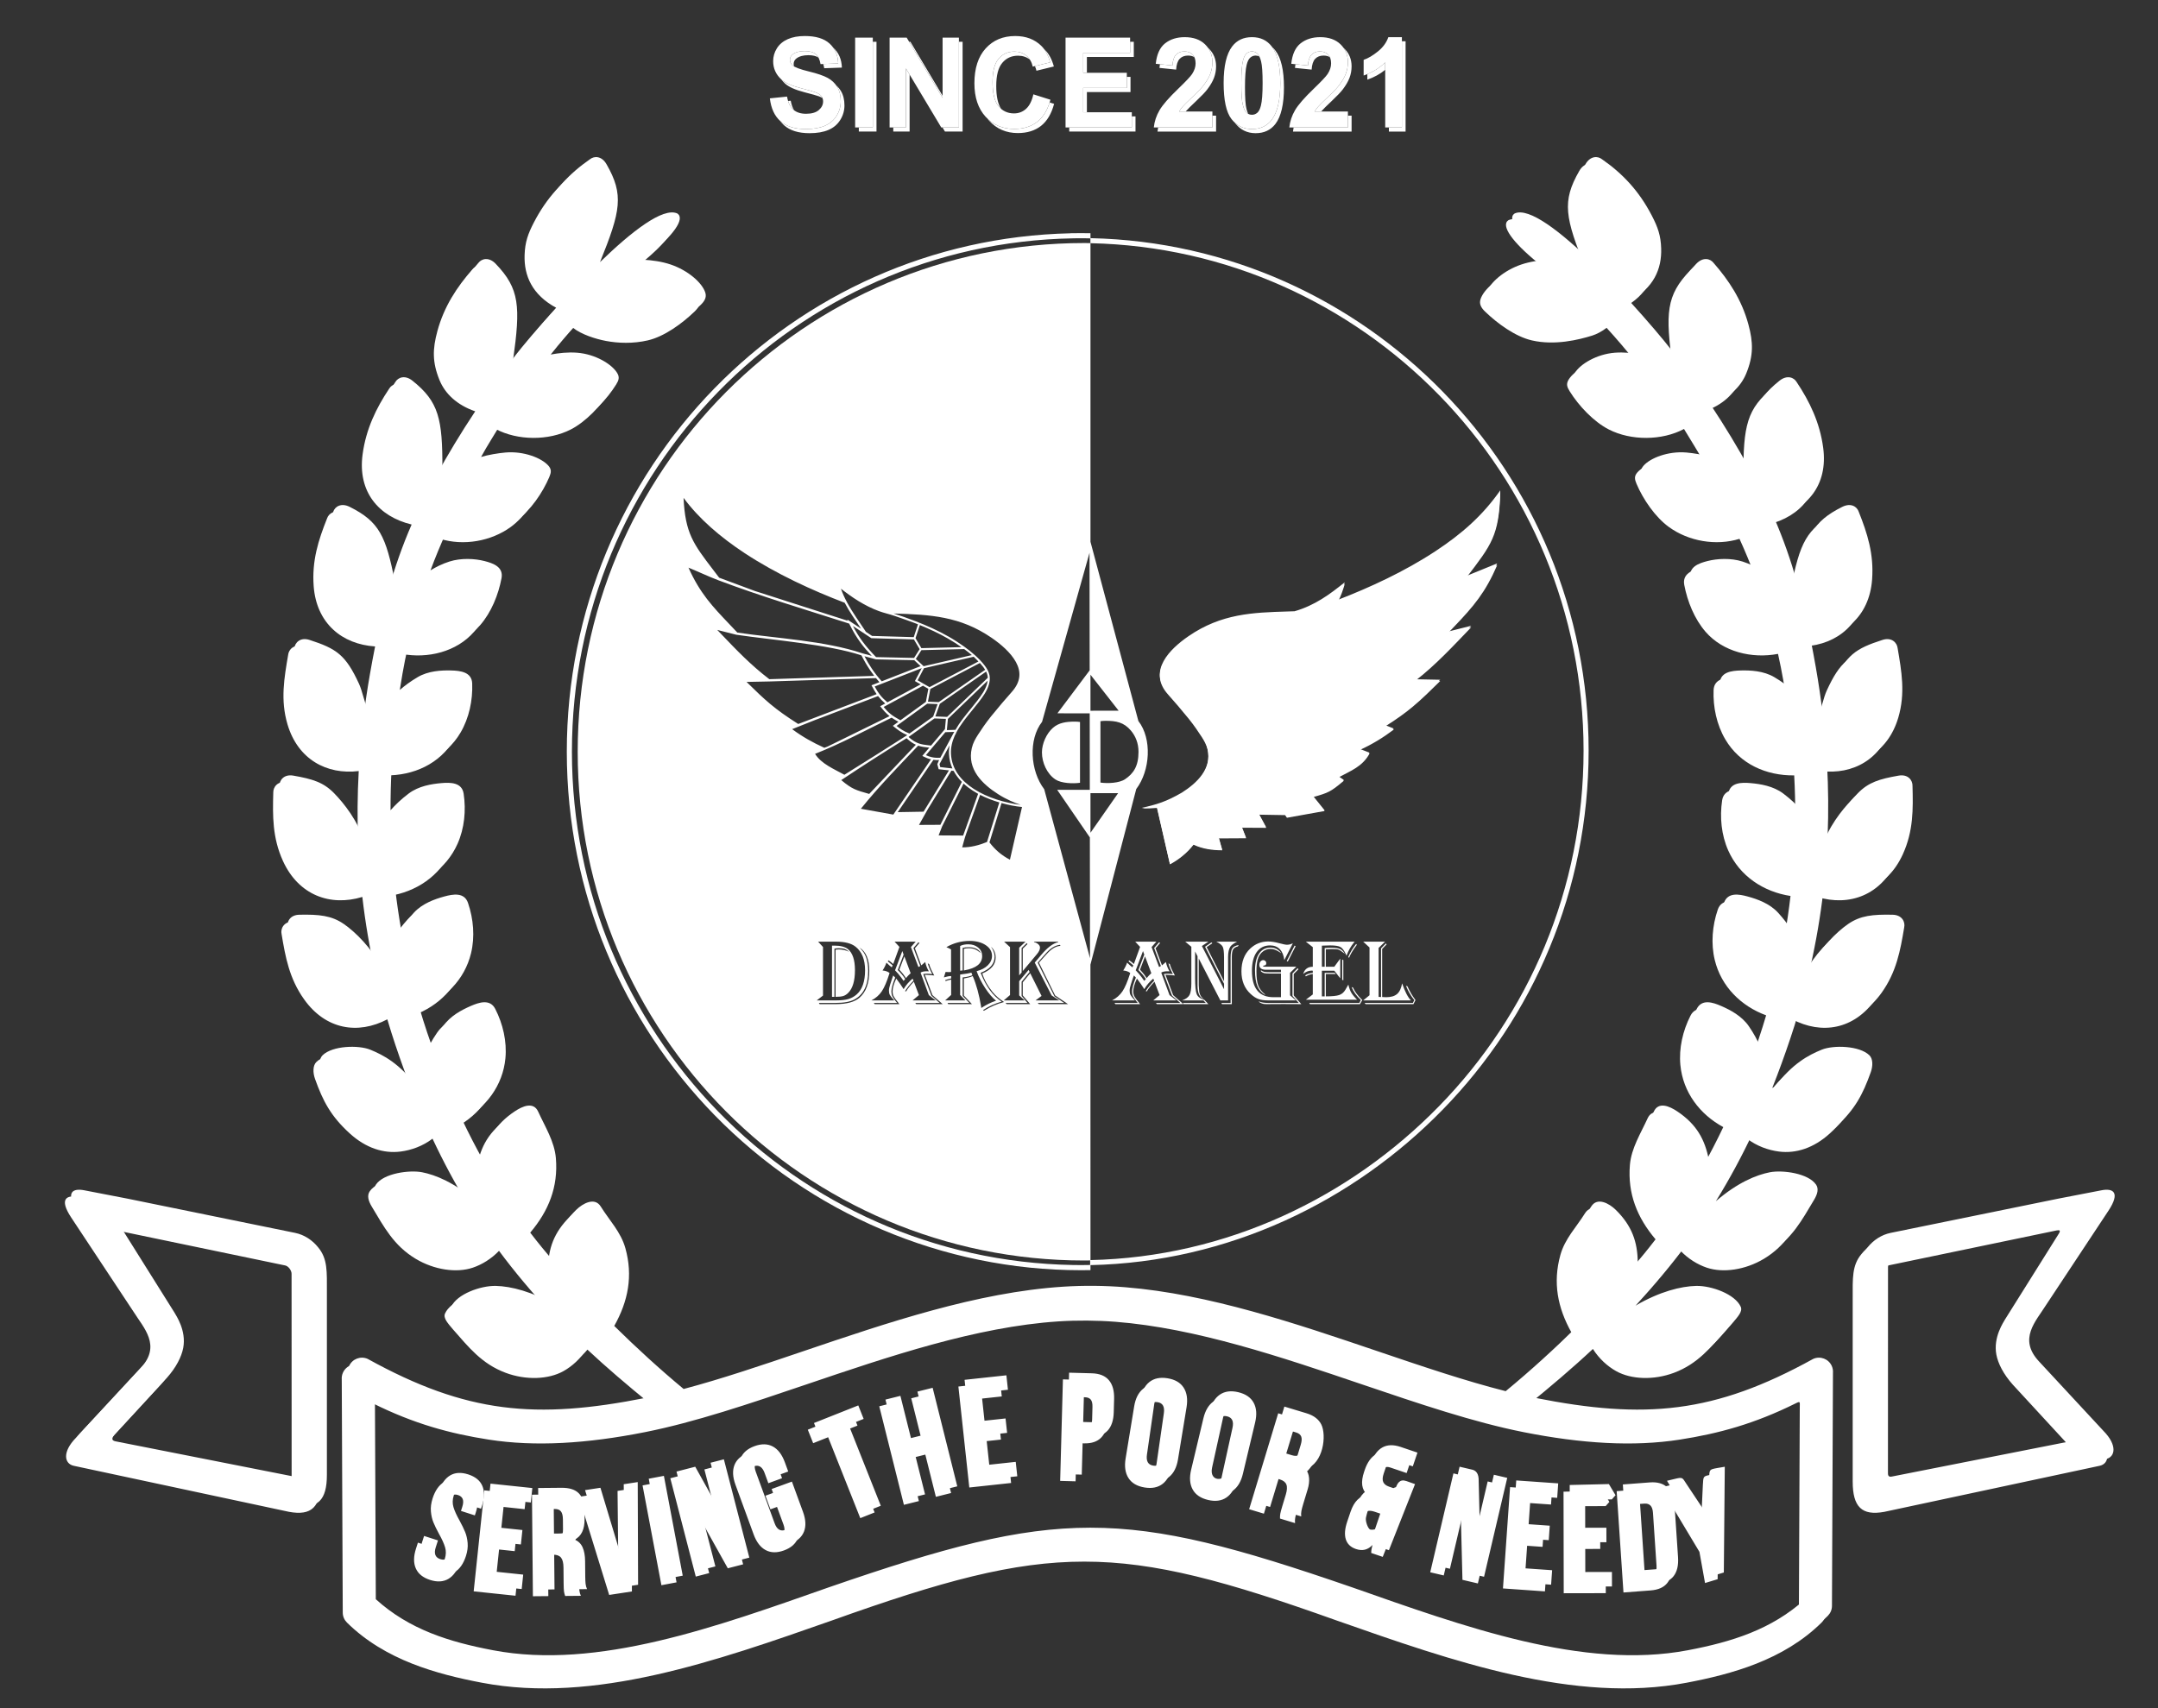 <?xml version="1.0" encoding="UTF-8"?>
<!DOCTYPE svg PUBLIC "-//W3C//DTD SVG 1.1//EN" "http://www.w3.org/Graphics/SVG/1.1/DTD/svg11.dtd">
<!-- Creator: CorelDRAW 2020 (64-Bit) -->
<svg xmlns="http://www.w3.org/2000/svg" xml:space="preserve" width="240mm" height="190mm" version="1.1" style="shape-rendering:geometricPrecision; text-rendering:geometricPrecision; image-rendering:optimizeQuality; fill-rule:evenodd; clip-rule:evenodd"
viewBox="0 0 24000 19000"
 xmlns:xlink="http://www.w3.org/1999/xlink"
 xmlns:xodm="http://www.corel.com/coreldraw/odm/2003">
 <rect x="0" y="0" width="24000" height="19000" fill="#333333" stroke="none"/>
 <defs>
  <style type="text/css">
   <![CDATA[
    .fil1 {fill:white}
    .fil0 {fill:white;fill-rule:nonzero}
   ]]>
  </style>
 </defs>
 <g id="Слой_x0020_1">
  <g id="_2766452917616">
   <path class="fil0" d="M8764.72 1123.18l29.33 -3c7.5,42.86 19.88,78.22 37.29,106.21 -3,-2.3 -5.9,-4.69 -8.73,-7.19 -25.68,-22.68 -44.92,-54.63 -57.89,-96.02zm382.43 -33.04c-11.66,-7.12 -25.81,-13.7 -42.4,-19.71 -22.81,-8.36 -74.74,-22.78 -156.03,-43.7 -104.55,-26.97 -177.93,-59.98 -220.15,-99.26 -15.2,-14.1 -28.43,-28.99 -39.72,-44.66 42.41,38.78 115.37,71.41 218.88,98.11 81.29,20.92 133.23,35.33 156.03,43.7 33.42,12.09 56.91,26.5 70.23,43.01 5.51,6.93 9.9,14.43 13.16,22.51zm119.49 -560.23c61.28,55.54 93.26,129.39 96.42,222.03l-196.45 6.98c-2.79,-17.26 -6.65,-32.87 -11.55,-46.86l167.02 -5.93c-2.36,-69.14 -20.77,-127.81 -55.44,-176.22zm-163.95 110.27c-26.95,-17.49 -64.55,-26.32 -112.66,-26.32 -56.44,0 -100.7,12.09 -132.54,36.26 -20.54,15.58 -30.93,36.27 -30.93,62.3 0,9.35 1.5,18.15 4.52,26.41 -6.55,-3.87 -12.02,-7.72 -16.38,-11.55 -19.41,-16.73 -29.12,-36.96 -29.12,-60.67 0,-26.03 10.38,-46.72 30.93,-62.3 31.84,-24.18 76.1,-36.27 132.54,-36.27 54.64,0 95.74,11.39 123.06,33.95 12.03,9.93 22.22,22.65 30.58,38.19l0 0zm197.72 310.05c20.6,18.31 38.1,39.44 52.49,63.49 25.74,43.01 38.62,96.01 38.62,159.01 0,57.19 -15.37,110.89 -46.29,160.87 -30.94,49.98 -74.52,87.18 -130.97,111.35 -56.46,24.41 -126.9,36.5 -211.12,36.5 -122.62,0 -216.77,-29.05 -282.48,-87.4 -16.6,-14.69 -31.5,-31.09 -44.71,-49.17 1.24,1.13 2.48,2.24 3.73,3.35 65.7,58.35 159.86,87.41 282.47,87.41 84.23,0 154.67,-12.09 211.12,-36.5 56.46,-24.18 100.04,-61.37 130.97,-111.36 30.93,-49.98 46.29,-103.68 46.29,-160.86 0,-63 -12.87,-116.01 -38.62,-159.01 -3.63,-6.08 -7.46,-11.97 -11.5,-17.68zm250.98 513.09l0 -45.81 155.46 0 0 -952.9 40.98 0 0 998.7 -196.44 0 0 0.01zm383.17 0l0 -45.81 140.56 0 0 -656.5 40.98 68.43 0 633.87 -181.54 0 0 0.01zm176.47 -998.71l13.66 0 358.24 600.59 0 22.89 -371.9 -623.48zm553.44 0l40.98 0 0 998.7 -196.22 0 -27.43 -45.81 182.67 0 0 -952.89 0 0zm1008.99 674.75l49.67 15.7c-29.13,109.96 -77.68,191.55 -145.41,245.03 -67.74,53.23 -153.55,79.97 -257.65,79.97 -128.92,0 -234.83,-45.33 -317.92,-135.99 -7.9,-8.65 -15.42,-17.6 -22.57,-26.85 80.14,78.01 179.91,117.03 299.51,117.03 104.1,0 189.9,-26.74 257.65,-79.97 61.4,-48.47 107.03,-120.05 136.72,-214.92zm-60.24 -591.76c2.64,2.44 5.26,4.92 7.86,7.45 44.25,42.77 77.22,104.15 99.34,184.35l-193.73 47.42c-4.15,-18.59 -9.91,-35.8 -17.28,-51.61l170.03 -41.62c-16.2,-58.73 -38.22,-107.36 -66.22,-145.99zm-158.91 116.25c-36.47,-29.68 -80.54,-44.41 -132.2,-44.41 -72.03,0 -130.51,26.51 -175.22,79.74 -44.94,53.01 -67.29,139.02 -67.29,258.04 0,114.31 18.21,198.96 54.47,253.61 -10.34,-8.83 -20.1,-18.82 -29.3,-29.98 -44.03,-53.47 -66.15,-143.43 -66.15,-269.44 0,-119.02 22.35,-205.03 67.28,-258.04 44.72,-53.24 103.19,-79.74 175.23,-79.74 51.92,0 96.19,14.87 132.77,44.87 15.82,13.05 29.29,28.18 40.41,45.35zm437.05 799.48l0 -45.81 696.02 0 0 -122.96 40.98 0 0 168.77 -737 0zm677.06 -998.71l40.98 0 0 168.78 -521.6 0 0 175.97 -40.98 0 0 -221.78 521.6 0 0 -122.97zm-36.58 390.56l40.98 0 0 168.78 -485.02 0 0 224.78 -40.98 0 0 -270.6 485.02 0 0 -122.96zm992.74 431.01l0 177.14 -651.65 0c1.6,-15.47 3.96,-30.74 7.06,-45.81l603.61 0 0 -131.33 40.99 0 -0.01 0zm-241.49 -650.63c-19.29,-11.7 -42.91,-17.5 -70.8,-17.5 -38.83,0 -69.54,12.09 -92.57,36.27 -22.8,23.93 -35.9,63.92 -39.52,119.94l-185.59 -19.05c1.48,-14.22 3.4,-27.89 5.74,-41.01l138.87 14.25c3.62,-56.01 16.72,-96.01 39.53,-119.95 23.02,-24.18 53.73,-36.27 92.57,-36.27 39.06,0 69.77,11.39 91.91,34.41 8.1,8.35 14.72,17.97 19.87,28.91l-0.01 0zm151.72 -103.81c2.64,2.37 5.25,4.79 7.8,7.27 54.65,53.24 81.97,119.49 81.97,198.76 0,45.1 -7.91,87.88 -23.48,128.79 -15.58,40.69 -40.42,83.23 -74.52,127.86 -22.35,29.76 -63.22,72.3 -121.93,127.86 -58.94,55.56 -96.19,92.29 -111.77,110.66 -2.16,2.48 -4.26,4.95 -6.3,7.42l-72.85 0c9.72,-17.2 22.36,-35.1 38.17,-53.24 15.57,-18.36 52.83,-55.09 111.77,-110.65 58.7,-55.57 99.58,-98.11 121.92,-127.86 34.11,-44.63 58.95,-87.18 74.52,-127.86 15.58,-40.92 23.48,-83.69 23.48,-128.79 0,-61.15 -16.26,-114.56 -48.78,-160.22zm714.37 -7.41c12.75,11.38 24.63,24.26 35.63,38.62 63.01,81.83 94.62,217.83 94.62,407.52 0,189.47 -31.84,325.7 -95.29,408.46 -52.61,68.35 -125.77,102.52 -219.7,102.52 -94.39,0 -170.49,-37.43 -228.29,-112.28 -1.3,-1.7 -2.59,-3.43 -3.87,-5.19 52.05,47.77 115.78,71.66 191.18,71.66 93.93,0 167.08,-34.17 219.7,-102.52 63.44,-82.76 95.29,-219 95.29,-408.46 0,-184.25 -29.83,-317.83 -89.27,-400.33zm-184.74 93.72c-22.14,0 -42,7.44 -59.17,22.31 -17.38,14.65 -30.92,41.15 -40.41,79.51 -12.65,49.52 -18.96,133.21 -18.96,250.6 0,117.63 5.64,198.3 16.93,242.24 5.47,21.32 11.64,39.19 18.51,53.62 -5.85,-3.14 -11.45,-6.99 -16.82,-11.56 -17.16,-14.65 -31.38,-43.94 -42.67,-87.88 -11.3,-43.93 -16.94,-124.61 -16.94,-242.23 0,-117.4 6.32,-201.09 18.97,-250.6 9.48,-38.36 23.03,-64.86 40.41,-79.51 17.17,-14.87 37.04,-22.32 59.17,-22.32 22.12,0 41.77,7.45 58.93,22.32 8.75,7.46 16.72,18.8 23.95,33.93 -12.81,-6.96 -26.78,-10.43 -41.9,-10.43zm1067.13 668.13l0 177.14 -651.65 0c1.6,-15.47 3.96,-30.74 7.06,-45.81l603.61 0 0 -131.33 40.99 0 -0.01 0zm-241.49 -650.64c-19.29,-11.69 -42.91,-17.49 -70.8,-17.49 -38.83,0 -69.54,12.09 -92.57,36.27 -22.8,23.93 -35.9,63.92 -39.52,119.94l-185.59 -19.05c1.48,-14.22 3.4,-27.89 5.75,-41.01l138.87 14.25c3.61,-56.01 16.71,-96.01 39.52,-119.95 23.02,-24.18 53.74,-36.27 92.57,-36.27 39.06,0 69.78,11.39 91.91,34.41 8.1,8.35 14.72,17.97 19.87,28.9l-0.01 0zm151.72 -103.81c2.64,2.37 5.25,4.8 7.8,7.28 54.65,53.24 81.97,119.49 81.97,198.76 0,45.1 -7.91,87.88 -23.48,128.79 -15.58,40.69 -40.42,83.23 -74.52,127.86 -22.35,29.76 -63.22,72.3 -121.93,127.86 -58.94,55.56 -96.19,92.29 -111.77,110.66 -2.16,2.48 -4.26,4.95 -6.3,7.42l-72.84 0c9.71,-17.2 22.35,-35.1 38.16,-53.24 15.58,-18.36 52.83,-55.09 111.77,-110.65 58.7,-55.57 99.58,-98.11 121.93,-127.86 34.1,-44.63 58.94,-87.18 74.51,-127.86 15.58,-40.92 23.48,-83.69 23.48,-128.79 0,-61.16 -16.26,-114.57 -48.78,-160.23zm690.18 931.59l-185.61 0 0 -45.81 144.63 0 0 -958.47 40.98 0 0 1004.29 0 -0.01zm-226.59 -686.61c-58.37,47.45 -124.64,83.87 -198.82,109.15l0 -61.25c75.06,-31.05 141.33,-74.46 198.82,-130.1l0 82.2z"/>
   <path class="fil0" d="M8562.04 1093.9l191.02 -19.52c11.52,65.79 34.55,113.91 69.55,144.83 35,30.92 82.19,46.26 141.58,46.26 62.76,0 110.19,-13.71 142.02,-41.15 31.84,-27.43 47.87,-59.51 47.87,-96.24 0,-23.72 -6.77,-43.7 -20.09,-60.44 -13.32,-16.51 -36.81,-30.92 -70.23,-43.01 -22.8,-8.37 -74.74,-22.78 -156.03,-43.71 -104.55,-26.96 -177.92,-59.97 -220.15,-99.27 -59.39,-55.09 -88.97,-122.27 -88.97,-201.55 0,-50.91 14,-98.8 41.77,-143.2 28,-44.4 68.2,-78.11 120.8,-101.36 52.61,-23.24 115.84,-34.87 190.35,-34.87 121.26,0 212.7,27.67 273.9,83.22 61.41,55.57 93.48,129.49 96.64,222.25l-196.44 6.98c-8.37,-51.61 -26.2,-88.57 -53.52,-111.13 -27.32,-22.55 -68.42,-33.94 -123.06,-33.94 -56.45,0 -100.71,12.09 -132.54,36.26 -20.55,15.59 -30.93,36.27 -30.93,62.31 0,23.71 9.71,43.93 29.12,60.67 24.62,21.63 84.46,43.94 179.51,67.19 95.07,23.02 165.29,47.19 210.68,71.84 45.61,24.87 81.29,58.58 107.02,101.59 25.74,43 38.62,96.01 38.62,159.01 0,57.18 -15.36,110.88 -46.29,160.86 -30.94,49.99 -74.51,87.18 -130.96,111.36 -56.46,24.41 -126.9,36.5 -211.13,36.5 -122.61,0 -216.77,-29.06 -282.48,-87.41 -65.7,-58.12 -104.77,-142.97 -117.63,-254.33zm948.36 323.61l0 -998.7 196.44 0 0 998.7 -196.44 0zm383.17 0l0 -998.7 190.13 0 399.22 669.28 0 -669.28 181.54 0 0 998.7 -196.22 0 -393.12 -656.5 0 656.5 -181.55 0zm1598.91 -368.23l189.67 59.98c-29.13,109.96 -77.68,191.55 -145.41,245.02 -67.74,53.24 -153.55,79.98 -257.65,79.98 -128.93,0 -234.83,-45.34 -317.92,-136 -82.87,-90.67 -124.42,-214.58 -124.42,-371.96 0,-166.22 41.77,-295.48 125.09,-387.53 83.32,-92.06 193.06,-138.09 328.99,-138.09 118.78,0 215.18,36.26 289.25,108.57 44.26,42.77 77.23,104.14 99.35,184.34l-193.73 47.43c-11.51,-51.61 -35.45,-92.52 -71.8,-122.52 -36.58,-29.99 -80.85,-44.86 -132.77,-44.86 -72.03,0 -130.51,26.5 -175.23,79.73 -44.93,53.01 -67.29,139.03 -67.29,258.05 0,126 22.13,215.97 66.16,269.44 44.26,53.7 101.62,80.43 172.29,80.43 52.16,0 97.1,-16.97 134.58,-51.14 37.48,-34.17 64.58,-87.64 80.84,-160.87zm357.89 368.23l0 -998.7 718.05 0 0 168.78 -521.6 0 0 221.78 485.02 0 0 168.77 -485.02 0 0 270.6 540.57 0 0 168.78 -737.01 0 -0.01 -0.01zm1633.22 -177.15l0 177.15 -651.65 0c7,-67.42 28.23,-131.12 63.45,-191.32 35.23,-60.21 105,-140.19 208.87,-239.92 83.77,-80.43 135.03,-135.06 153.99,-163.66 25.52,-39.52 38.39,-78.58 38.39,-117.4 0,-42.77 -11.06,-75.55 -33.42,-98.57 -22.13,-23.01 -52.84,-34.4 -91.9,-34.4 -38.84,0 -69.55,12.09 -92.57,36.26 -22.81,23.94 -35.91,63.93 -39.53,119.96l-185.59 -19.06c11.06,-105.55 45.61,-181.33 103.86,-227.36 58.27,-45.8 130.97,-68.81 218.35,-68.81 95.74,0 170.93,26.73 225.81,79.97 54.63,53.23 81.96,119.48 81.96,198.76 0,45.1 -7.9,87.88 -23.48,128.79 -15.59,40.68 -40.42,83.23 -74.52,127.86 -22.35,29.76 -63.22,72.3 -121.93,127.86 -58.93,55.56 -96.19,92.29 -111.77,110.65 -15.81,18.14 -28.45,36.04 -38.16,53.24l369.86 0 -0.02 0zm439.87 -827.13c93.93,0 167.31,34.64 220.37,103.92 63,81.83 94.62,217.83 94.62,407.52 0,189.46 -31.84,325.7 -95.29,408.46 -52.61,68.35 -125.77,102.52 -219.7,102.52 -94.39,0 -170.49,-37.43 -228.29,-112.29 -57.8,-74.85 -86.71,-208.53 -86.71,-400.54 0,-188.54 31.84,-324.31 95.29,-407.07 52.61,-68.35 125.77,-102.52 219.71,-102.52zm0 159.01c-22.13,0 -42,7.45 -59.17,22.32 -17.38,14.65 -30.93,41.15 -40.41,79.51 -12.65,49.52 -18.97,133.2 -18.97,250.6 0,117.62 5.64,198.3 16.94,242.23 11.29,43.94 25.52,73.23 42.67,87.88 17.16,14.64 36.81,21.85 58.94,21.85 22.12,0 41.99,-7.44 59.38,-22.32 17.16,-14.64 30.71,-41.14 40.19,-79.51 12.65,-49.05 18.97,-132.51 18.97,-250.13 0,-117.4 -5.65,-198.07 -16.94,-242.01 -11.29,-43.94 -25.51,-73.46 -42.67,-88.11 -17.16,-14.87 -36.81,-22.31 -58.93,-22.31l0 0zm1067.12 668.12l0 177.15 -651.65 0c7,-67.42 28.23,-131.12 63.46,-191.32 35.22,-60.21 105,-140.19 208.86,-239.92 83.77,-80.43 135.03,-135.06 154,-163.66 25.51,-39.52 38.38,-78.58 38.38,-117.4 0,-42.77 -11.06,-75.55 -33.41,-98.57 -22.13,-23.01 -52.85,-34.4 -91.91,-34.4 -38.83,0 -69.55,12.09 -92.57,36.26 -22.81,23.94 -35.91,63.93 -39.52,119.96l-185.6 -19.06c11.06,-105.55 45.61,-181.33 103.87,-227.36 58.25,-45.8 130.96,-68.81 218.35,-68.81 95.74,0 170.93,26.73 225.8,79.97 54.64,53.23 81.96,119.48 81.96,198.76 0,45.1 -7.9,87.88 -23.48,128.79 -15.58,40.68 -40.42,83.23 -74.51,127.86 -22.36,29.76 -63.23,72.3 -121.94,127.86 -58.93,55.56 -96.19,92.29 -111.77,110.65 -15.8,18.14 -28.45,36.04 -38.16,53.24l369.86 0 -0.02 0zm600.41 177.15l-185.6 0 0 -723c-67.74,65.57 -147.68,114.15 -239.8,145.53l0 -174.35c48.55,-16.27 101.16,-47.19 157.84,-92.99 56.89,-45.57 95.74,-98.8 116.96,-159.47l150.61 0 0 1004.28 -0.01 0z"/>
   <path class="fil0" d="M22892.77 13332.42l-1866.39 381.2c-101.12,20.75 -191.12,80.29 -254.59,159.42 -108.03,128.71 -98.51,270.21 -98.51,499.31l0 2032.73c0,282.36 101.47,383.06 351.72,336.95l2394.61 -512.13c105.2,-22.5 131.59,-153.77 -26.81,-314.28l-717.26 -773.35c-231.85,-249.98 -34.88,-443.56 80.41,-627.58l691.86 -1045.82c140.02,-211.25 48.55,-253.96 -77.53,-228.75l-477.51 92.31 0 -0.01zm-10375.98 985.97c929.54,75.52 1892.37,402.13 2805.56,711.89 495.17,167.98 975.5,330.93 1422.98,443.9 274.93,-226.22 546.77,-474.87 801.1,-725.41 -155.46,-276.26 -209.72,-557.52 -123.82,-864.96 50.58,-181.03 178.38,-309.75 274.01,-463.64 67.34,-108.38 200.84,-33.76 273.22,37.47 180.89,178.05 241.39,357.78 244.15,581.22 93.36,-108.79 183.25,-218.83 266.85,-327.95 -205.4,-242.54 -311.99,-509.04 -285.33,-827.76 15.68,-187.31 120.59,-350.62 196.67,-517.74 52.87,-116.12 176.32,-60.01 260.78,-3.64 216.86,144.74 309.27,315.06 352.53,542.98 81.9,-146.62 157.87,-294.16 228.54,-442.4 -260.55,-140.97 -448.36,-386.88 -477.23,-690.32 -17.81,-187.15 27.27,-382.1 112.87,-549.56 58.08,-113.63 179.34,-73.2 272.49,-32.69 99.83,43.4 228.79,110.48 307.48,225.28 55.87,81.53 95.03,155.03 124.4,223.07 18.29,-51.6 36.1,-103.23 53.42,-154.92 29.3,-87.38 57.04,-175.36 83.19,-263.88 -278.44,-102.41 -499.78,-319.35 -571.52,-616.01 -44.19,-182.72 -27.24,-382.1 33.72,-560.01 41.37,-120.73 167.13,-97.92 265.08,-71.04 105,28.78 242.17,76.89 336.36,179.36 60.19,65.51 106.07,126.51 142.89,184.12 25.77,-147.91 47.32,-296.13 64.59,-444.16 -300.49,-46.08 -566.1,-221.13 -692.86,-506.34 -76.34,-171.8 -95.55,-370.97 -67.6,-556.94 18.98,-126.21 146.79,-126.39 247.98,-117.59 108.46,9.44 252.04,32.07 363.14,115.92 85.95,64.9 150.09,127.06 201.91,186.8 0.53,-153.06 -3.31,-307.49 -11.57,-463.09 -310.3,3.99 -605.34,-125.93 -767.19,-402.1 -95.05,-162.19 -136.38,-357.95 -129.38,-545.88 4.75,-127.55 131.75,-142.01 233.3,-144.56 108.82,-2.74 254.04,3.72 373.8,74.64 80.55,47.7 144.47,95.2 198.03,141.99 -9.35,-60.32 -19.32,-120.77 -29.94,-181.35 -17.12,-97.62 -36.62,-195.74 -58.58,-294.17 -292.09,55.69 -612.42,-23.22 -805.41,-245.35 -123.29,-141.92 -202.34,-336.75 -237.26,-521.55 -23.72,-125.45 91.5,-166.38 189.95,-191.44 105.51,-26.88 257.89,-36.51 390.45,6.03 81.38,26.12 149.91,60.97 209.52,97.8 -52.96,-142.38 -111.44,-284.32 -175.7,-425.29 -260.4,80.95 -565.98,27.56 -784.91,-131.29 -152.17,-110.44 -287.71,-308.32 -360.76,-481.66 -20.92,-49.59 -27.07,-84.11 10.15,-126.3 76.22,-86.4 273.97,-163.26 474.88,-146.56 80.65,6.69 200.65,26.88 273.69,49.81 -68.44,-126.3 -154.1,-258.14 -230.19,-385.91 -245.43,130.91 -589.42,131.91 -836.26,5.44 -168.45,-86.32 -335,-263.31 -435.84,-425.78 -28.86,-46.48 -40.66,-80.2 -10.93,-128.71 60.88,-99.3 243.25,-208.78 444.26,-224.66 101.18,-8.01 203.63,3.41 294.64,20.16 -98.71,-124.27 -204.66,-248.75 -316.88,-371.65 -52.69,41.53 -115.11,72.34 -159.25,86.13 -152.32,47.58 -416.48,112.49 -671.71,53.82 -184.51,-42.42 -382.88,-187.79 -520.48,-320.59 -39.38,-38 -68.26,-81.3 -51.32,-135.62 34.71,-111.22 193.88,-248.48 384.86,-313.16 100.28,-33.95 207.1,-47.78 302.52,-53.38 -15.88,-13.15 -31.81,-26.19 -47.81,-39.19 -282.46,-229.25 -417.51,-415.89 -328.83,-475.08 159.13,-74.04 512.35,202.5 860.58,540.66 -231.22,-570.36 -267.28,-749.06 -72.42,-1088.57 53.61,-93.41 135.84,-93.84 183.41,-56.11 227.02,157.32 412.03,351.08 555.67,629.02 65.77,127.26 98.8,218.83 103.21,364.45 6.9,226.5 -81.8,438.56 -351.73,584.89 213.69,234.29 385.52,440.66 449.94,523.98 33.38,43.16 66.1,86.1 98.17,128.83 -82.48,-592.08 -73.69,-789.84 194.35,-1068.28 74.68,-77.58 154.55,-58.03 191.54,-9.87 169.88,193.86 313.28,409.64 387.83,685.12 53.96,199.38 57.26,344.99 -23.48,543.64 -62.07,152.72 -195.35,278.66 -397.42,348.08 160.13,241 302.73,478.05 433.7,715.95 -1.7,-557.5 39.54,-747.99 332.81,-981.83 84.21,-67.13 160.83,-37.3 191.21,15.29 143.03,214.45 256.93,447.15 294.77,730.02 55.85,417.38 -178.62,690.7 -545.42,779.84 103.94,237.73 186.39,477.06 254.35,716.49 99.59,-515.32 175.46,-674.31 502.69,-838.28 96.27,-48.24 165.07,-3.2 183.89,54.53 95.54,239.42 169.97,469.7 148.44,754.27 -31.14,411.46 -314.62,645.42 -683.04,668.95 20.58,103.15 39.56,206.07 57.55,308.62 30.16,172.01 55.3,342.92 75.47,512.68l8.53 -14.64c49.99,-120.75 67.96,-233.67 106.66,-317.64 147.64,-320.4 249.37,-389.92 550.62,-487.21 102.45,-33.08 162.02,31.64 168.28,92.05 42.98,254.15 88.19,499.18 7.25,772.79 -114.83,388.1 -434.53,563.1 -792.22,519.57 14.6,266.56 16.77,530.06 6.72,790.27 -0.95,24.55 -2,49.09 -3.18,73.61l8.78 -11.28c62.84,-220.95 221.6,-421.02 331.51,-533.01 116.71,-118.94 236.18,-156.79 452.76,-194.46 106.05,-18.45 156.02,53.96 153.77,114.64 7.03,257.68 10.59,501.05 -107.79,760.67 -173.11,379.62 -524.94,508.75 -882.69,399.76 -33.06,286.68 -81.67,571.98 -146.06,855.78l5.45 -4.51c103.87,-204.88 286.05,-387.03 415.3,-475.96 137.27,-94.45 274.36,-107.4 494.14,-103.03 107.63,2.15 142.85,82.77 129.05,141.91 -42.31,254.28 -85.29,493.85 -251.07,726.07 -240.29,336.58 -598.66,392.39 -924.8,221.13 -28.65,97.09 -59.17,193.98 -91.61,290.67 -61.4,183.1 -127.45,365.65 -199.63,547.36l26.39 -11.41c200.64,-263.61 377.45,-354.54 522.52,-414.19 131.06,-53.9 421.76,-45.7 531.43,61.93 40.42,39.66 39.98,118.53 14.97,188.7 -88.01,246.65 -175.7,414.48 -386.68,606.5 -178.17,162.13 -375.51,225.52 -565.03,201.13 -119.5,-15.37 -247.26,-60.59 -354.93,-143.33 -121.71,259.4 -258.89,516.43 -415.92,770.16 241.81,-208.39 450.79,-293 601.38,-322.16 139.1,-26.93 426.7,10.55 512.93,137.7 31.78,46.86 15.79,105.93 -22.57,169.76 -134.98,224.42 -244.3,434.55 -489.03,581.11 -206.65,123.76 -454.58,159.5 -635.53,98.2 -101.82,-34.5 -205.85,-98.11 -290.78,-187.07 -172.77,232.9 -365.26,461.8 -572.12,684.95 273.15,-158.98 507.68,-216.28 675.66,-220.33 170.96,-4.12 434.97,92.05 496.91,232.64 22.8,51.79 -33.7,110.98 -87.69,175.52 -173.19,196.46 -318.54,383.47 -585.66,483.59 -225.54,84.55 -475.86,75.08 -642.82,-17.79 -97.25,-54.1 -191.24,-139.32 -259.41,-247.29 -227.9,213.59 -471.42,418.81 -714.8,617.64l2.29 0.46c1223.78,243.17 1994.11,174.42 3093.53,-432.88 78.66,-35.45 171.18,-0.41 206.61,78.24 11.06,24.55 15.25,50.45 13.4,75.56l-11.13 2593.61c-0.16,43.29 -17.97,82.38 -46.59,110.51l0.12 0.13c-211.95,209.24 -462.71,353.47 -725.62,457.44 -255.39,101.02 -523.23,164.04 -777.09,212.32 -1243.94,236.64 -2602.79,-240.43 -3891.12,-692.74 -2441.17,-872.65 -3171.55,-873.08 -5612.69,0 -1288.33,452.32 -2647.19,929.38 -3891.12,692.74 -253.87,-48.28 -521.7,-111.3 -777.09,-212.32 -262.91,-103.97 -513.68,-248.19 -725.63,-457.44l0.12 -0.13c-28.61,-28.13 -46.42,-67.22 -46.59,-110.51l-11.12 -2593.61c-1.86,-25.11 2.33,-51.01 13.39,-75.56 35.44,-78.65 127.96,-113.69 206.61,-78.24 1099.41,607.3 1869.75,676.05 3093.53,432.88 33.25,-6.6 66.72,-13.58 100.4,-20.89 -235.03,-192.45 -469.72,-390.93 -689.82,-597.21 -68.17,107.97 -162.14,193.19 -259.41,247.29 -166.96,92.87 -417.28,102.34 -642.82,17.79 -267.11,-100.12 -412.47,-287.13 -585.66,-483.59 -53.99,-64.54 -110.49,-123.73 -87.69,-175.52 61.93,-140.59 325.94,-236.76 496.91,-232.64 167.98,4.05 402.51,61.35 675.66,220.33 -206.86,-223.15 -399.35,-452.04 -572.13,-684.95 -84.92,88.96 -188.95,152.57 -290.76,187.07 -180.97,61.3 -428.89,25.56 -635.54,-98.2 -244.72,-146.56 -354.05,-356.69 -489.03,-581.11 -38.37,-63.83 -54.36,-122.9 -22.57,-169.76 86.24,-127.15 373.82,-164.63 512.94,-137.7 150.57,29.16 359.56,113.77 601.36,322.16 -157.02,-253.73 -294.2,-510.76 -415.9,-770.16 -107.68,82.74 -235.44,127.96 -354.94,143.33 -189.52,24.39 -386.86,-38.99 -565.03,-201.13 -210.98,-192.02 -298.67,-359.85 -386.67,-606.5 -25.01,-70.17 -25.45,-149.04 14.96,-188.7 109.66,-107.64 400.36,-115.83 531.43,-61.93 145.07,59.65 321.89,150.58 522.53,414.19l26.38 11.41c-72.17,-181.71 -138.23,-364.26 -199.64,-547.36 -32.42,-96.69 -62.94,-193.58 -91.61,-290.67 -326.11,171.26 -684.49,115.44 -924.79,-221.13 -165.77,-232.22 -208.76,-471.79 -251.06,-726.07 -13.81,-59.14 21.41,-139.76 129.04,-141.91 219.78,-4.37 356.86,8.58 494.14,103.03 129.24,88.93 311.44,271.08 415.3,475.96l5.45 4.51c-64.38,-283.8 -113,-569.1 -146.06,-855.78 -357.75,108.99 -709.58,-20.14 -882.69,-399.76 -118.39,-259.62 -114.82,-502.99 -107.79,-760.67 -2.26,-60.68 47.72,-133.09 153.77,-114.64 216.59,37.67 336.05,75.52 452.76,194.46 109.91,111.99 268.68,312.05 331.51,533.01l8.79 11.28c-1.18,-24.52 -2.24,-49.06 -3.18,-73.61 -10.05,-260.21 -7.89,-523.71 6.71,-790.27 -357.69,43.54 -677.39,-131.47 -792.21,-519.57 -80.95,-273.61 -35.73,-518.64 7.25,-772.79 6.24,-60.41 65.83,-125.13 168.28,-92.05 301.24,97.28 402.98,166.81 550.61,487.21 38.69,83.97 56.66,196.89 106.67,317.64l8.53 14.64c20.16,-169.76 45.3,-340.67 75.47,-512.68 17.98,-102.55 36.97,-205.47 57.54,-308.62 -368.41,-23.53 -651.89,-257.49 -683.04,-668.95 -21.53,-284.57 52.9,-514.85 148.45,-754.27 18.81,-57.73 87.62,-102.77 183.87,-54.53 327.24,163.97 403.11,322.96 502.7,838.28 67.96,-239.44 150.41,-478.77 254.35,-716.49 -366.8,-89.14 -601.27,-362.45 -545.42,-779.84 37.84,-282.87 151.74,-515.56 294.78,-730.02 30.37,-52.59 106.99,-82.42 191.2,-15.29 293.26,233.85 334.51,424.33 332.81,981.83 130.97,-237.91 273.58,-474.96 433.7,-715.95 -202.06,-69.42 -335.35,-195.36 -397.42,-348.08 -80.74,-198.65 -77.43,-344.26 -23.48,-543.64 74.55,-275.47 217.95,-491.26 387.83,-685.12 36.99,-48.16 116.87,-67.71 191.55,9.87 268.02,278.44 276.82,476.19 194.33,1068.28 32.08,-42.73 64.79,-85.67 98.18,-128.83 64.42,-83.32 236.25,-289.69 449.95,-523.98 -269.93,-146.33 -358.64,-358.39 -351.74,-584.89 4.42,-145.62 37.45,-237.19 103.22,-364.45 143.63,-277.94 328.63,-471.7 555.66,-629.02 47.57,-37.73 129.8,-37.3 183.41,56.11 194.86,339.51 158.81,518.21 -72.42,1088.57 348.23,-338.16 701.45,-614.7 860.58,-540.66 88.68,59.18 -46.38,245.83 -328.83,475.08 -16,13 -31.93,26.04 -47.81,39.19 95.42,5.6 202.23,19.43 302.52,53.38 190.98,64.68 350.16,201.94 384.86,313.16 16.94,54.32 -11.94,97.62 -51.32,135.62 -137.6,132.8 -335.97,278.18 -520.47,320.59 -162.96,37.46 -326.18,31.93 -464.7,5.94 -116.03,-21.78 -272.58,-72.04 -366.27,-145.89 -112.22,122.9 -218.17,247.38 -316.88,371.65 91.02,-16.75 193.47,-28.17 294.64,-20.16 201.01,15.88 383.39,125.36 444.26,224.66 29.74,48.51 17.93,82.23 -10.92,128.71 -100.85,162.47 -267.4,339.46 -435.85,425.78 -246.83,126.47 -590.82,125.47 -836.25,-5.44 -76.1,127.77 -161.76,259.61 -230.2,385.91 73.04,-22.93 193.04,-43.12 273.69,-49.81 200.91,-16.7 398.67,60.16 474.89,146.56 37.22,42.19 31.06,76.71 10.15,126.3 -73.07,173.34 -208.6,371.22 -360.76,481.66 -218.93,158.85 -524.52,212.24 -784.92,131.29 -64.25,140.97 -122.74,282.91 -175.7,425.29 59.61,-36.83 128.15,-71.68 209.51,-97.8 132.57,-42.54 284.95,-32.91 390.46,-6.03 98.45,25.06 213.67,65.99 189.95,191.44 -34.93,184.8 -113.97,379.64 -237.26,521.55 -193,222.13 -513.31,301.04 -805.41,245.35 -21.95,98.43 -41.45,196.55 -58.58,294.17 -10.62,60.58 -20.59,121.03 -29.93,181.35 53.55,-46.79 117.47,-94.29 198.02,-141.99 119.76,-70.92 264.97,-77.38 373.81,-74.64 101.54,2.55 228.54,17.01 233.3,144.56 6.99,187.93 -34.34,383.68 -129.39,545.88 -161.85,276.17 -456.88,406.09 -767.18,402.1 -8.27,155.61 -12.11,310.03 -11.58,463.09 51.82,-59.74 115.96,-121.9 201.91,-186.8 111.1,-83.85 254.68,-106.48 363.14,-115.92 101.19,-8.8 229.01,-8.62 247.98,117.59 27.94,185.98 8.75,385.15 -67.61,556.94 -126.75,285.2 -392.36,460.26 -692.85,506.34 17.27,148.03 38.82,296.25 64.58,444.16 36.82,-57.61 82.7,-118.61 142.9,-184.12 94.19,-102.47 231.36,-150.58 336.35,-179.36 97.96,-26.88 223.72,-49.69 265.09,71.04 60.96,177.91 77.92,377.29 33.72,560.01 -71.75,296.67 -293.08,513.61 -571.52,616.01 26.16,88.52 53.89,176.5 83.19,263.88 17.32,51.68 35.13,103.32 53.42,154.92 29.36,-68.04 68.54,-141.54 124.41,-223.07 78.69,-114.8 207.64,-181.88 307.47,-225.28 93.16,-40.51 214.41,-80.94 272.49,32.69 85.6,167.46 130.69,362.4 112.87,549.56 -28.86,303.43 -216.68,549.35 -477.23,690.32 70.67,148.24 146.64,295.78 228.55,442.4 43.24,-227.92 135.66,-398.24 352.52,-542.98 84.46,-56.37 207.92,-112.48 260.78,3.64 76.08,167.11 180.99,330.43 196.67,517.74 26.67,318.73 -79.93,585.22 -285.32,827.76 83.59,109.11 173.49,219.16 266.84,327.95 2.77,-223.44 63.25,-403.17 244.15,-581.22 72.38,-71.23 205.89,-145.85 273.22,-37.47 95.64,153.89 223.44,282.61 274.02,463.64 85.89,307.44 31.63,588.7 -123.83,864.96 245.27,241.61 506.83,481.48 771.73,701.16 420.57,-111.39 868.49,-263.34 1329.27,-419.65 940.36,-318.99 1933.37,-655.86 2888.49,-717.98 233.55,-15.19 463.66,-12.77 696.01,6.09l0.03 0zm2519.55 3337.42c1249.97,438.84 2572.54,921.24 3735.17,700.07 485.96,-92.41 930.11,-229.2 1303.56,-567.58l9.67 -2210c0.23,-58.36 8.27,-69.92 -43.74,-44.03 -459.74,228.86 -860.28,337.3 -1292.31,404.53 -512.64,79.76 -1087.68,45.35 -1737.03,-83.68 -555.77,-110.42 -1160.92,-315.72 -1789.56,-528.98 -901.34,-305.76 -1852.03,-628.21 -2747.32,-698.21 -206.24,-16.13 -430.2,-17.86 -635.95,-4.32 -912.42,60.05 -1885.13,390.06 -2806.29,702.54 -628.65,213.25 -1233.8,418.55 -1789.56,528.98 -649.36,129.03 -1224.41,163.44 -1737.03,83.68 -432.04,-67.23 -832.58,-175.68 -1292.31,-404.53 -52.02,-25.89 -43.98,-14.33 -43.74,44.03l9.66 2209.99c373.46,338.39 817.6,475.18 1303.57,567.59 1162.62,221.16 2485.2,-261.23 3735.16,-700.07 2557.09,-883.8 3259.11,-884.37 5818.05,0l0 -0.01zm-10156.68 -1062.93c28.02,-87.04 69.82,-147.34 125.39,-180.87 55.57,-33.53 122.95,-37.57 202.11,-12.08 79.17,25.48 131.54,68.05 157.11,127.71 25.58,59.65 24.36,133.01 -3.67,220.06l-10.88 33.79 -154.37 -49.69 14.34 -44.55c11.86,-36.86 13.59,-65.98 5.18,-87.33 -8.42,-21.36 -25.98,-36.34 -52.7,-44.94 -26.73,-8.6 -49.73,-6.68 -69.02,5.75 -19.3,12.44 -34.88,37.1 -46.75,73.96 -14.5,45.07 -15.57,88.24 -3.19,129.52 12.38,41.28 34.9,90.91 67.57,148.9 26.73,49.29 47.43,91.84 62.11,127.65 14.69,35.8 24.02,76.39 27.99,121.74 3.96,45.35 -2.3,93.64 -18.78,144.84 -28.02,87.05 -70.32,147.18 -126.87,180.4 -56.57,33.23 -124.43,37.1 -203.6,11.61 -79.18,-25.48 -132.03,-68.21 -158.6,-128.19 -26.56,-59.98 -25.83,-133.49 2.18,-220.54l21.27 -66.05 154.38 49.69 -24.72 76.81c-22.43,69.64 -5.43,113.54 50.97,131.69 56.41,18.16 95.83,-7.58 118.24,-77.22 14.5,-45.06 15.57,-88.23 3.2,-129.52 -12.38,-41.28 -34.9,-90.91 -67.57,-148.9 -26.73,-49.29 -47.44,-91.83 -62.11,-127.65 -14.7,-35.8 -24.02,-76.39 -27.99,-121.74 -3.96,-45.36 2.3,-93.64 18.78,-144.85zm13659.66 -122.01l82.93 -19.83c91.78,-21.94 86.2,-18.29 132.08,53.02l233.22 350.54 19.26 -410.43c6.75,-97.85 -1.61,-98.02 93.36,-115.34l81.86 -13.95 -10.66 1176.31 -140.27 42.63 -62.39 -346.96 -429.39 -716 0 0.01zm-189.35 18.2c85,-6.46 150.42,13.64 196.13,58.01 45.69,44.38 71.6,112.19 77.72,203.43l38.22 570c6.12,91.25 -10.5,161.91 -49.86,211.99 -39.36,50.08 -101.62,77.23 -186.63,83.68l-301.58 22.91 -75.58 -1127.12 301.58 -22.9 0 0zm-60.9 975.15l122.57 -8.84c28,-2.02 48.96,-11.9 62.85,-30.09 13.89,-18.18 19.53,-46.59 16.95,-85.24l-39.31 -586.11c-2.59,-38.64 -11.98,-66.05 -28.17,-82.22 -16.2,-16.16 -38.31,-23.44 -66.31,-21.42l-122.57 8.83 53.99 805.08 0 0.01zm-423.82 -471.09l0.3 161.39 -235.46 0.45 0.63 330.83 296.29 -0.58 0.31 161.38 -467.82 0.9 -2.17 -1129.64 435.9 -10.4 73.77 124.16 -41.42 46.72 -296.41 0.57 0.61 314.69 235.47 -0.46 0 -0.01zm-629.75 -22.63l-11.27 160.98 -234.9 -16.45 -23.12 330.01 295.57 20.71 -11.28 160.99 -466.67 -32.69 78.92 -1126.9 466.68 32.69 -11.27 160.98 -295.57 -20.7 -21.98 313.92 234.89 16.46zm-1110.37 479.04l-150.31 -35.24 257.87 -1099.82 132.48 31.06c51.43,9.14 82.13,46.32 79.76,128.26l14.49 588.35 154.35 -658.32 148.79 34.88 -257.87 1099.82 -171.56 -40.23 -21.23 -845.35 -186.77 796.6 0 -0.01zm-1036.5 -707.99c39.04,-115.13 101.85,-177.33 188.43,-186.59 -32.87,-29.32 -52.27,-65.16 -58.22,-107.51 -5.94,-42.34 0.94,-92.55 20.63,-150.63l6.73 -19.87c29.38,-86.6 71.85,-145.47 127.42,-176.61 55.57,-31.14 123.72,-33.01 204.45,-5.63l186.07 63.11 -51.83 152.83 -183.12 -62.11c-26.59,-9.01 -49.78,-7.79 -69.59,3.66 -19.79,11.46 -35.92,35.54 -48.36,72.21l-22.29 65.72c-13.82,40.75 -15.56,72.54 -5.19,95.38 10.37,22.83 31.81,39.75 64.3,50.77l70.88 24.04c21.06,-62.09 47.32,-111.52 121.89,-86.23l96.42 33.99 -290.55 734.94 -128.11 -43.45c-0.28,-25.09 4.3,-54.78 13.74,-89.07 -50.32,54.5 -111.42,69.57 -183.29,45.19 -59.07,-20.03 -96.78,-56.11 -113.13,-108.24 -16.35,-52.13 -11.05,-117.92 15.91,-197.39l36.8 -108.5 0.01 -0.01zm102.99 137.99c-9.69,40.61 23.9,128.93 48.42,134 31.56,6.52 94.69,-2.46 115.79,-64.67l63.37 -186.8 -62.03 -21.04c-125.15,-42.45 -144.52,50.51 -165.55,138.5l0 0.01zm-887.45 -62.84c-0.67,-19.31 0.34,-36.99 3.03,-53.04 2.68,-16.05 10.11,-44.15 22.27,-84.3l38.76 -128.02c14.97,-49.42 17.19,-87.25 6.67,-113.48 -10.53,-26.23 -34.69,-45.07 -72.5,-56.52l-56.72 -17.18 -120.61 398.3 -164.17 -49.71 323.15 -1067.14 247.75 75.02c84.58,25.61 136.05,70.78 162.54,123.2 60.67,120.08 24.5,435.16 -174.49,497.19 45.88,52.16 49.51,138 23.84,222.78l-50.52 166.82c-9.35,30.88 -15.91,56.15 -19.7,75.81 -3.78,19.65 -4.49,39.94 -2.14,60.89l-167.16 -50.62zm0.97 -648.88l64.18 19.44c32.83,9.94 60.11,8.65 81.82,-3.89 21.73,-12.53 38.82,-39.39 51.29,-80.58l32.28 -106.57c11.84,-39.13 13.7,-69.48 5.57,-91.05 -8.13,-21.58 -26.63,-36.73 -55.48,-45.47l-79.1 -23.95 -100.56 332.07zm-852.96 -466.27c20.96,-87.92 58.91,-150.75 113.87,-188.53 54.97,-37.77 123.41,-46.9 205.32,-27.37 81.91,19.53 138.86,58.55 170.87,117.06 32.01,58.5 37.54,131.71 16.58,219.62l-136.21 571.41c-20.96,87.9 -58.92,150.75 -113.88,188.52 -54.96,37.77 -123.4,46.9 -205.31,27.37 -81.91,-19.52 -138.87,-58.54 -170.88,-117.05 -32.01,-58.51 -37.54,-131.72 -16.58,-219.63l136.22 -571.4zm28.03 622.17c-36,163.64 146.94,159.34 172.92,41.22l122.48 -556.6c15.95,-72.5 -3.01,-115.19 -60.65,-128.93 -57.63,-13.74 -96.33,15.21 -112.28,87.7l-122.47 556.61zm-797.94 -754.83c14.65,-89.18 48.04,-154.56 100.19,-196.15 52.13,-41.58 119.75,-55.55 202.84,-41.9 83.09,13.66 142.68,48.53 178.77,104.61 36.09,56.09 46.8,128.71 32.15,217.89l-95.25 579.65c-14.65,89.17 -48.05,154.55 -100.18,196.14 -52.14,41.59 -119.75,55.55 -202.84,41.9 -83.1,-13.65 -142.69,-48.52 -178.77,-104.6 -36.09,-56.09 -46.81,-128.71 -32.16,-217.89l95.25 -579.65zm73.53 609.31c-10.6,73.46 11.19,114.68 69.66,124.29 58.46,9.61 95.15,-22 105.76,-95.47l80.95 -560.6c10.62,-73.48 -11.18,-114.69 -69.65,-124.3 -58.47,-9.6 -95.16,22.01 -105.76,95.47l-80.96 560.61zm-613.47 -902.78c85.22,2.32 148.49,27.71 189.81,76.19 41.33,48.47 60.75,118.42 58.27,209.83l-3.98 146.8c-2.48,91.41 -25.67,160.21 -69.56,206.37 -43.89,46.17 -108.44,68.1 -193.67,65.79l-81.05 -2.2 -11.51 424.27 -171.48 -4.65 30.64 -1129.24 252.53 6.85 0 -0.01zm-95.81 541.45l81.07 2.21c28.06,0.75 49.31,-6.74 63.79,-22.49 14.46,-15.75 22.21,-42.98 23.27,-81.7l3.76 -138.46c1.05,-38.72 -5.23,-66.34 -18.82,-82.84 -13.59,-16.52 -34.41,-25.15 -62.47,-25.91l-81.06 -2.2 -9.54 351.4 0 -0.01zm-863.41 -39.14l17.33 160.44 -234.12 25.27 35.51 328.92 294.58 -31.81 17.33 160.45 -465.12 50.22 -121.27 -1123.12 465.12 -50.22 17.33 160.45 -294.58 31.81 33.78 312.87 234.11 -25.28 0 0zm-1061.79 886.2l-273.99 -1095.93 166.41 -41.6 117.43 469.68 189.11 -47.28 -117.43 -469.69 169.43 -42.35 273.99 1095.92 -169.43 42.36 -117.43 -469.68 -189.1 47.28 117.43 469.68 -166.42 41.61zm-575.91 -1031.18l59.56 149.98 -166.68 66.19 357.37 899.92 -159.42 63.31 -357.37 -899.92 -166.67 66.19 -59.56 -149.99 492.77 -195.68zm-738.19 847.35l123.11 336.45c31.42,85.88 35.05,159.31 10.87,220.29 -24.19,60.96 -75.34,105.75 -153.44,134.33 -78.1,28.57 -146.07,27.38 -203.89,-3.59 -57.84,-30.96 -102.45,-89.39 -133.88,-175.27l-201.85 -551.65c-31.42,-85.88 -35.05,-159.31 -10.86,-220.28 24.18,-60.98 75.33,-105.75 153.44,-134.33 78.1,-28.58 146.06,-27.39 203.89,3.58 57.82,30.97 102.45,89.39 133.87,175.27l37.71 103.05 -152.3 55.74 -41.59 -113.67c-25.51,-69.72 -66.09,-94.39 -121.74,-74.03 -55.64,20.36 -70.72,65.4 -45.21,135.11l209.61 572.87c25.14,68.71 65.54,92.88 121.18,72.52 55.65,-20.37 70.91,-64.9 45.77,-133.6l-71.54 -195.5 -73.22 26.79 -55.45 -151.55 225.52 -82.53zm-851.13 943.36l-149.45 38.69 -283.08 -1093.61 208.34 -53.92 340.02 610.44 -169.44 -654.6 147.95 -38.3 283.08 1093.61 -170.6 44.15 -411.85 -738.54 205.03 792.08zm-572.65 -1007.17l209.52 1110.05 -168.56 31.82 -209.51 -1110.06 168.55 -31.81zm-446.75 93.01l155.69 -23.78 4.06 1142.14 -252.81 38.6 -337.03 -1091.29 171.11 -26.12 268.6 891.13 -9.62 -930.68zm-582.76 1168.38c-6.4,-18.23 -10.72,-35.41 -12.95,-51.53 -2.22,-16.11 -3.53,-45.15 -3.91,-87.11l-1.63 -177.51c-0.47,-51.64 -9.64,-88.4 -27.52,-110.3 -17.87,-21.89 -46.56,-32.65 -86.06,-32.3l-59.26 0.55 4.22 459.91 -171.54 1.57 -10.34 -1129.6 258.85 -2.37c88.36,-0.81 153.01,19.84 193.94,61.97 40.94,42.12 61.81,107.3 62.61,195.51l0.82 88.76c1.06,116.19 -35.66,192.91 -110.18,230.18 40.7,16.84 70.07,45.35 88.11,85.52 18.05,40.19 27.36,91.48 27.93,153.87l1.6 174.29c0.29,32.27 1.56,58.35 3.83,78.23 2.26,19.89 7.63,39.47 16.13,58.76l-174.65 1.6zm-192.81 -619.58l67.05 -0.61c34.31,-0.31 59.96,-9.69 76.94,-28.14 16.99,-18.44 25.28,-49.18 24.89,-92.22l-1.02 -111.34c-0.38,-40.88 -7.66,-70.4 -21.86,-88.56 -14.21,-18.16 -36.38,-27.11 -66.52,-26.83l-82.66 0.75 3.18 346.95zm-351.18 -39.26l-16.92 160.48 -234.17 -24.69 -34.69 329.01 294.65 31.07 -16.92 160.49 -465.25 -49.06 118.46 -1123.42 465.24 49.06 -16.92 160.48 -294.65 -31.06 -33 312.95 234.17 24.69 0 0zm-4393.9 -3686.45l1866.38 381.21c101.13,20.75 191.13,80.28 254.6,159.42 108.03,128.71 98.51,270.21 98.51,499.31l0 2032.73c0,282.36 -101.48,383.05 -351.72,336.95l-2394.61 -512.14c-105.21,-22.5 -131.59,-153.76 26.81,-314.27l717.26 -773.36c231.85,-249.98 34.87,-443.55 -80.42,-627.57l-691.85 -1045.82c-140.02,-211.25 -48.55,-253.96 77.53,-228.76l477.51 92.32 0 -0.02zm1824.48 669.01l-1871.2 -389.16c-38.12,-7.93 -48.02,0.64 -24.94,37.45l596.24 950.95c15.83,29.94 133.88,197.06 97.1,392.34 -18.33,97.44 -77.79,216.99 -183.39,334.83l-564.67 612.75c-54.56,55.43 -50.56,82.29 -5.68,91.47l1975.96 390.23c53.53,14.35 52.51,-18.13 52.13,-48.53l-0.67 -2279.94c0,-36.51 -34.3,-84.89 -70.88,-92.38l0 -0.01zm17827.74 0l1871.2 -389.16c38.11,-7.93 48.01,0.64 24.94,37.45l-596.24 950.95c-15.83,29.94 -133.87,197.06 -97.11,392.34 18.34,97.44 77.79,216.99 183.4,334.83l564.68 612.75c54.54,55.43 50.55,82.29 5.67,91.47l-1975.96 390.23c-53.54,14.35 -52.51,-18.13 -52.14,-48.53l0.68 -2279.94c0,-36.51 34.3,-84.89 70.87,-92.38l0.01 -0.01z"/>
   <path class="fil1" d="M12058.63 2703.38c23.08,0 46,0.6 69.01,0.88l0 3322.25 532.8 1993.49c153.44,197.8 132.33,550.57 -23.74,756.78l-509.53 1952.98 0.47 3290.17c-23.01,0.29 -45.93,0.89 -69.01,0.89 -3111.45,0 -5633.8,-2533.5 -5633.8,-5658.72 0,-3125.22 2522.35,-5658.71 5633.8,-5658.71l0 -0.01zm3102.22 7770.89l242.93 0 -71.72 69.81 0 544.37 4.17 0 18.24 1.56 4.69 0 0 -540.9 54.69 -55.56 7.12 11.28 -49.31 50.54 0 534.64c15.28,1.4 29.87,2.1 43.75,2.1 54.01,0 94.64,-11.99 122.43,-35.96 27.61,-23.95 46.19,-63.37 55.56,-118.25 31.95,92.55 64.6,155.77 98.29,189.62l-530.84 0 70.16 -57.3 0 -531.18 -70.16 -64.77zm581.38 649.26l-22.93 45.67 -531.18 0 -12.67 -13.55 538.3 0 14.76 -32.12c-37.34,-45.84 -67.2,-96.89 -89.6,-153.15l-2.09 -5.56 16.32 6.07 3.65 8.69c22.75,50.18 49.83,96.55 81.27,138.91l4.17 5.04zm-676.54 -649.26l-8.16 9.73c-34.55,42.36 -61.99,91.16 -82.48,146.2 -3.3,-7.81 -5.9,-13.54 -7.64,-17.36 -18.58,-40.8 -38.55,-67.2 -59.91,-79.01 -21.35,-11.98 -59.56,-17.88 -114.78,-17.88 -25.52,0 -55.91,0.86 -91.51,2.6l0 234.94 31.26 0 0 -208.02c25.87,-2.26 50.53,-3.48 74.15,-3.48 43.23,0 75.01,4.52 95.5,13.72 20.49,9.21 38.73,27.09 54.7,53.49 -4.87,-3.3 -8.16,-5.91 -10.25,-7.65 -27.61,-21.7 -47.58,-34.72 -59.91,-38.89 -12.15,-4 -36.46,-6.08 -72.58,-6.08 -10.93,0 -30.39,0.7 -58.34,2.26l-10.77 0.51 0 194.14 94.29 0 66.16 -90.64 0 218.79 -66.16 -84.39 -138.05 0 0 285.47 31.26 0 0 -261.5 110.96 0 13.37 12.5 -111.83 0 0 249c69.46,0 118.95,-4.86 148.29,-14.76 29.35,-9.9 52.27,-29.34 68.94,-58.16l27.09 -46.55c1.04,-1.91 3.13,-5.72 6.25,-11.1 8.68,37.32 19.63,67.19 32.82,89.59 13.02,22.4 34.56,48.62 64.77,78.49l-570.25 0 77.27 -58.86 0 -227.65c-28.47,3.47 -54.17,12.16 -77.27,26.57l-7.12 -10.77c20.66,-14.58 48.8,-23.97 84.39,-28.3l0 -23.97c-5.73,-0.69 -9.89,-1.04 -12.15,-1.04 -34.56,0 -66.16,12.5 -94.64,37.51 15.62,-53.48 51.22,-80.23 106.79,-80.23l0 -218.1 -77.27 -61.12 542.81 0zm23.96 35.77l-3.64 4.52c-41.33,55.56 -68.93,102.28 -82.83,139.95l-8.68 -10.76c22.75,-52.44 52.09,-100.72 88.04,-144.47l7.11 10.77 0 -0.01zm-149.84 169.65l0 224.87 -12.5 -6.59 0 -224.88 12.5 6.6zm210.8 443.84l-26.39 45.67 -555.49 0 -8.16 -13.55 557.05 0 17.18 -32.12c-48.79,-45.14 -83.17,-93.24 -103.13,-144.47l16.14 6.08c18.76,43.41 50.19,86.83 94.64,130.24l8.16 8.16 0 -0.01zm-772.2 -631.38l-95.15 187.54c-6.08,-53.13 -22.75,-93.59 -50.01,-121.72 -27.26,-27.95 -63.38,-42.02 -108.01,-42.02 -63.72,0 -113.39,24.66 -148.81,74.14 -35.43,49.49 -53.14,118.78 -53.14,207.85 0,196.05 80.4,294.17 241.02,294.17l81.96 0 0 -263.6 -128.32 0c-27.79,0 -47.75,-1.56 -59.74,-4.52 -12.15,-2.95 -23.61,-9.54 -34.9,-19.62l0 -12.5c12.15,9.03 24.49,14.93 36.64,17.71 12.16,2.96 32.12,4.34 59.56,4.34l126.75 0 0 -27.09 -141.52 0 -22.92 0c-50.88,0 -76.23,-18.4 -76.23,-55.22 0,-14.23 4.34,-26.57 12.85,-36.81 8.51,-10.24 18.93,-15.28 30.91,-15.28 8.86,0 16.67,3.3 23.27,9.73 6.77,6.42 10.07,14.06 10.07,22.91 0,14.94 -5.56,23.62 -16.67,26.06l-12.5 2.42c-4.17,1.05 -6.25,2.78 -6.25,5.21 0,4.34 5.72,6.6 17.02,6.6l17.53 0 335.65 0 -70.15 68.59 0 250.23 65.13 56.25 -259.78 0 -51.4 0c-43.06,0 -78.84,-5.2 -106.97,-15.8 -28.13,-10.42 -56.61,-29.17 -85.42,-55.91 -68.24,-62.34 -102.28,-145.86 -102.28,-250.56 0,-108.18 32.3,-192.58 96.73,-253.18 56.25,-53.31 123.11,-79.87 200.38,-79.87 34.55,0 74.32,6.08 118.95,18.05 45.84,12.34 76.05,18.42 90.64,18.42 21.36,0 43.06,-5.57 65.11,-16.51l0 -0.01zm30.92 31.95l-87 171.04 -12.16 -5.56 87.52 -171.56 11.64 6.08zm-162.72 77.62l-9.2 -6.6c-38.73,-27.08 -74.15,-40.63 -106.1,-40.63 -38.72,0 -72.24,13.72 -100.37,41.15 -20.49,20.32 -35.07,46.89 -44.1,79.88 -9.03,32.82 -13.55,76.23 -13.55,130.05 0,68.6 6.78,120.86 20.49,157.16 13.72,36.29 38.72,68.93 75.19,98.1l0 5.57c-39.42,-23.45 -67.9,-56.44 -85.26,-98.98 -17.36,-42.54 -26.04,-100.19 -26.04,-173.13 0,-80.4 15.1,-142.9 45.31,-187.54 30.22,-44.62 72.76,-66.85 127.46,-66.85 47.58,0 86.31,19.62 116.17,58.69l0 3.13zm193.8 179.38l-52.44 52.44 0 238.75 84.39 96.89 -201.61 -1.03 -182.85 1.03c-11.46,0 -20.31,-0.34 -26.38,-1.03 -21.37,-2.26 -42.89,-11.3 -64.61,-27.1l10.78 0c23.09,9.73 54.52,14.59 94.63,14.59l25.35 0 316.21 0 -69.46 -77.79 0 -249.53 57.82 -59.04 8.17 11.81 0 0.01zm-682.26 -306.83c-38.55,19.96 -63.56,38.37 -74.84,55.04 -16.85,25.87 -25.35,64.77 -25.35,116.69l0 33.17 0 448.35 -85.96 0 -240.15 -466.24 0 276.44 0 22.92 5.56 73.28c6.77,33.86 22.22,59.04 46.36,75.37l3.99 3.47c-46.36,-15.63 -69.46,-65.64 -69.46,-150.21l0 -47.75 0 -278.52 -27.08 -53.48 0 293.28c0,93.07 6.08,153.85 18.23,182.68 12.16,28.99 40.63,50 85.43,63.2l44.27 47.23 -275.57 0 -8.16 -13.55 254.73 0 -26.39 -28.12 -237.02 0c41.5,-14.94 68.93,-34.9 82.47,-60.08 13.56,-25.01 20.32,-68.24 20.32,-129.2l0 -407.37 -67.72 -56.6 257.34 0 -72.23 48.44 246.23 480.64 0 -61.12 -211.15 -411.36 71.19 -48.45 9.72 9.72 -63.03 42.72 193.27 379.94 0 -237.73 0 -26.91c0,-59.22 -4.87,-98.63 -14.42,-118.6 -9.72,-19.8 -33.51,-38.9 -71.54,-57.3l230.95 0 0.01 0.01zm17.88 37.67l-9.2 15.28c-26.22,6.08 -43.93,17.55 -53.13,33.87 -9.38,16.49 -14.07,44.27 -14.07,83.34l0 524.76 -109.22 0 -6.61 -13.55 102.29 0 0 -506c0,-47.92 6.25,-81.26 18.58,-100.19 12.32,-18.93 36.11,-31.43 71.36,-37.51zm-915.79 -37.67l-52.97 60.07 83.53 222.27 20.32 -11.29 -75.37 -200.73 54.01 -62.17 13.19 5.57 -51.39 59.72 71.19 189.97c4.17,-2.95 6.6,-4.86 7.12,-5.55l16.85 -14.24c10.24,-8.16 16.66,-13.9 19.27,-17.37 8.86,38.73 22.4,73.28 40.8,103.84 -9.89,-0.52 -17.02,-0.86 -21.35,-0.86 -32.3,0 -55.92,5.03 -70.68,15.1l92.03 249.87 76.23 59.05 -256.82 0 70.16 -59.05 -56.44 -148.63c-37.33,37.68 -65.99,73.45 -85.95,107.49l-11.81 -3.13c20.14,-33.17 49.84,-70.33 89.6,-111.48l3.99 -5.04 -9.55 -22.4c-40.46,33.69 -73.8,72.59 -100.19,117.04l-9.2 -14.76c-17.71,-28.13 -40.29,-60.26 -67.73,-96.2l-5.03 -6.08c-26.91,58 -40.29,105.23 -40.29,141.52 0,21.36 3.65,39.42 11.12,54.18 7.29,14.76 25.17,39.41 53.48,73.97 2.26,3.13 6.08,7.82 11.29,14.24l-274.71 0 -10.24 -13.55 259.07 0 -8.85 -10.76c-22.4,-27.09 -37.17,-48.27 -44.28,-63.38 -6.95,-15.1 -10.42,-32.82 -10.42,-53.13 0,-34.56 14.24,-86.13 42.54,-154.72l-22.22 -23.44c-4.52,10.76 -10.07,26.73 -16.85,47.75l-16.84 51.92c-9.2,27.78 -13.72,50.88 -13.72,69.28 0,18.93 3.3,34.74 9.72,47.24 6.43,12.67 19.98,29.68 40.64,51.39 2.08,2.09 5.03,5.38 9.2,9.73l-254.39 0c48.45,-25.18 87,-58.87 115.3,-101.24 28.31,-42.37 56.26,-107.83 84.05,-196.39l2.08 -7.12c-17.88,-15.28 -43.93,-24.66 -77.79,-28.13 18.58,-27.79 32.99,-56.78 43.24,-87 4.68,4.52 7.64,7.12 8.68,8.16l22.92 21.37c7.64,7.46 17.02,15.1 27.96,22.91l9.02 -22.4 -6.07 -5.03c-16.85,-14.94 -31.08,-26.92 -42.72,-36.12l-4.52 -3.65 8.17 -11.11c17.88,11.81 35.25,25.52 51.92,41.15l69.11 -190.49 -54.01 -58.16 234.6 0zm-125.72 163.57l-55.91 147.77c3.12,3.3 4.68,5.39 5.03,6.08l21.01 23.44c11.12,12.15 25.35,31.08 42.72,56.96l5.03 7.64c14.59,-18.41 31.96,-36.47 51.92,-54.53l-69.8 -187.36zm-22.75 -59.04l-80.92 213.93c25.7,26.4 47.93,52.61 66.69,78.31l23.26 32.65c0.35,0.35 2.09,2.43 5.21,6.59 2.96,-3.12 4.69,-5.03 5.03,-5.73l7.13 -8.5c1.04,-1.39 2.95,-3.65 5.55,-6.6 -23.78,-36.64 -51.4,-69.81 -82.83,-99.33l65.12 -172.07 -14.24 -39.25zm299.02 146.21c7.46,30.56 26.22,72.41 55.91,125.71 -7.29,-1.04 -11.64,-1.56 -12.67,-1.56l-41.16 -3.47c-18.58,-1.74 -32.3,-2.61 -40.63,-2.61 -1.39,0 -4.86,0.18 -10.25,0.53l84.92 225.56 113.56 100.02 -294.68 0 -9.55 -13.55 270.02 0 -91.51 -80.91 -90.64 -239.8c11.63,-2.95 24.83,-4.35 39.77,-4.35 18.23,0 38.72,1.4 61.12,4.35l-6.25 -11.12c-21.72,-40.11 -36.29,-76.23 -43.76,-108.53l15.8 9.73zm-3912.04 -250.74l199.52 0c97.93,0 170.34,18.74 217.4,56.43 70.15,55.74 105.23,142.9 105.23,261.86 0,123.11 -30.56,212.19 -91.86,267.23 -27.78,24.84 -58.87,42.2 -93.25,52.45 -34.38,10.24 -80.04,15.28 -137,15.28l-215.31 0 69.63 -53.83 0 -540.04 -54.35 -59.38 -0.01 0zm154.37 43.75l0 569.91 27.09 0 0 -536.39c17.54,-2.95 33.68,-4.34 48.27,-4.34 27.79,0 49.66,2.77 65.81,8.5 16.16,5.56 32.3,15.8 48.45,30.74 -35.95,-17.19 -74.32,-25.7 -115.47,-25.7 -8.86,0 -20.32,0.87 -34.56,2.43l0 524.76c37.85,0 66.68,-3.13 86.3,-9.38 19.63,-6.25 38.2,-18.41 55.75,-36.3 49.13,-49.83 73.62,-133.53 73.62,-250.91 0,-114.78 -26.4,-193.27 -79.35,-235.29 -31.96,-25.35 -82.66,-38.03 -152.12,-38.03l-23.79 0zm-138.21 651.16l-7.64 -13.54 186.14 0c91.68,0 161.14,-12.68 208.73,-38.21 102.1,-54.34 153.15,-159.4 153.15,-315.15 0,-104.18 -22.92,-181.63 -68.77,-232.17l-20.31 -22.4c-0.69,-0.69 -2.78,-3.12 -6.26,-7.11 71.9,44.97 107.84,131.44 107.84,259.07 0,134.06 -35.59,232.69 -106.79,296.24 -54.69,48.79 -143.78,73.28 -267.59,73.28l-178.5 0 0 -0.01zm1068.77 -694.92l-52.95 60.08 83.51 222.27 20.32 -11.3 -75.36 -200.72 54 -62.17 13.2 5.56 -51.4 59.72 71.19 189.98c4.17,-2.96 6.61,-4.87 7.12,-5.56l16.85 -14.24c10.24,-8.16 16.67,-13.9 19.27,-17.36 8.86,38.72 22.4,73.27 40.81,103.84 -9.9,-0.53 -17.02,-0.87 -21.36,-0.87 -32.3,0 -55.92,5.03 -70.68,15.1l92.04 249.88 76.23 59.04 -256.82 0 70.15 -59.04 -56.43 -148.64c-37.34,37.68 -65.98,73.46 -85.96,107.49l-11.81 -3.13c20.14,-33.16 49.84,-70.32 89.6,-111.48l4 -5.04 -9.55 -22.4c-40.46,33.69 -73.8,72.59 -100.2,117.04l-9.2 -14.76c-17.71,-28.13 -40.29,-60.25 -67.72,-96.2l-5.04 -6.08c-26.91,58 -40.28,105.23 -40.28,141.52 0,21.36 3.65,39.42 11.11,54.18 7.3,14.76 25.18,39.42 53.48,73.97 2.26,3.13 6.08,7.82 11.29,14.24l-274.71 0 -10.24 -13.54 259.08 0 -8.85 -10.77c-22.41,-27.09 -37.17,-48.27 -44.29,-63.38 -6.94,-15.1 -10.41,-32.81 -10.41,-53.13 0,-34.56 14.23,-86.13 42.54,-154.72l-22.23 -23.44c-4.52,10.76 -10.07,26.74 -16.84,47.75l-16.85 51.92c-9.2,27.78 -13.72,50.88 -13.72,69.28 0,18.93 3.31,34.74 9.73,47.24 6.43,12.67 19.97,29.69 40.64,51.39 2.08,2.09 5.03,5.38 9.19,9.73l-254.38 0c48.44,-25.18 87,-58.87 115.3,-101.23 28.3,-42.38 56.26,-107.84 84.04,-196.4l2.08 -7.12c-17.88,-15.28 -43.93,-24.66 -77.79,-28.13 18.58,-27.78 32.99,-56.78 43.24,-86.99 4.69,4.51 7.64,7.11 8.68,8.15l22.92 21.37c7.65,7.46 17.02,15.1 27.96,22.92l9.03 -22.4 -6.08 -5.04c-16.84,-14.94 -31.08,-26.91 -42.71,-36.12l-4.52 -3.64 8.16 -11.12c17.89,11.81 35.25,25.53 51.92,41.15l69.11 -190.48 -54 -58.17 234.59 0zm-125.71 163.57l-55.91 147.77c3.12,3.3 4.68,5.39 5.03,6.08l21.01 23.44c11.12,12.15 25.36,31.08 42.72,56.96l5.04 7.64c14.59,-18.41 31.95,-36.47 51.92,-54.53l-69.81 -187.36zm-22.75 -59.04l-80.92 213.93c25.7,26.4 47.92,52.62 66.68,78.31l23.27 32.65c0.35,0.35 2.08,2.43 5.2,6.6 2.96,-3.12 4.7,-5.03 5.04,-5.73l7.12 -8.51c1.04,-1.38 2.95,-3.64 5.56,-6.6 -23.79,-36.64 -51.4,-69.8 -82.83,-99.33l65.11 -172.07 -14.23 -39.25zm299.02 146.21c7.47,30.56 26.22,72.41 55.91,125.72 -7.28,-1.05 -11.63,-1.56 -12.67,-1.56l-41.16 -3.47c-18.58,-1.75 -32.29,-2.61 -40.63,-2.61 -1.39,0 -4.86,0.17 -10.24,0.52l84.91 225.57 113.56 100.01 -294.68 0 -9.55 -13.54 270.02 0 -91.5 -80.92 -90.64 -239.8c11.62,-2.95 24.82,-4.34 39.76,-4.34 18.23,0 38.72,1.39 61.12,4.34l-6.25 -11.12c-21.71,-40.11 -36.29,-76.23 -43.76,-108.52l15.8 9.72zm190.48 -189.61c80.57,-46.36 167.05,-69.46 259.77,-69.46 71.9,0 131.28,15.63 177.99,46.88 46.71,31.08 69.97,70.85 69.97,119.12 0,39.25 -15.27,74.15 -45.84,104.54 -30.55,30.38 -72.23,52.27 -125.19,65.98 23.27,64.43 55.04,127.11 95.33,188.23 40.11,60.96 80.4,107.84 120.85,140.48l-7.64 2.43c-50.53,17.37 -100.19,41.68 -148.64,73.28l-7.64 5.04 -2.43 -16.32c-21.71,-131.28 -52.1,-242.42 -91.17,-333.75l-2.08 -5.04c-23.27,10.77 -54.7,19.45 -94.12,25.88l-3.99 0.52 0 190.31 89.6 95.68 -263.42 0 -8.16 -13.55 242.58 0 -74.15 -78.48 0 -205.07 10.77 -1.57c38.73,-3.99 71.19,-11.63 97.42,-22.92 -2.08,-3.99 -3.3,-6.6 -3.65,-7.64l-5.04 -14.76c-0.34,-1.04 -1.21,-2.96 -2.6,-6.07 -21.01,6.07 -60.78,12.67 -119.46,19.79l-5.56 1.04 0 226.95 58.51 60.6 -225.22 0 66.68 -60.6 0 -170.87 -4.16 0.52c-19.8,4.34 -37.68,9.2 -53.83,14.76l-4.17 1.39 -4.52 -10.07c15.11,-5.73 26.92,-9.73 35.43,-11.81l27.09 -6.6 4.16 -1.04 0 -26.39c-20.14,0 -45.14,4.34 -75.18,13.2l-5.73 2.08c0.69,-4.69 3.99,-15.8 10.24,-33.17 0.7,-1.21 2.96,-8.86 7.12,-22.74 0.35,-1.05 0.87,-2.61 1.39,-4.69 15.28,0.87 27.26,1.38 35.77,1.38 9.03,0 17.54,-0.51 25.36,-1.38l0 -250.57c-15.64,-9.55 -31.78,-17.53 -48.28,-23.96l-4.17 -1.56 0.01 0zm153.5 -13.2l0 274.54c9.9,0 19.28,-0.87 28.13,-2.44l0 -250.74c18.76,-5.21 41.16,-7.81 67.21,-7.81 66.33,0 111.3,21.87 135.09,65.46 -25.18,-20.66 -47.23,-34.73 -66.16,-42.37 -18.93,-7.82 -41.67,-11.63 -68.07,-11.63 -20.83,0 -38.89,2.25 -54.53,6.59l0 240.5 5.57 -1.04c66.85,-12.15 116.51,-31.43 148.98,-57.65 32.47,-26.22 48.62,-60.25 48.62,-102.28 0,-37.51 -14.58,-68.59 -43.93,-93.07 -29.17,-24.49 -65.98,-36.81 -110.61,-36.81 -35.77,0 -65.81,6.24 -90.3,18.75zm246.23 305.62c21.36,69.81 59.04,138.22 113.39,205.07 33.86,41.67 76.75,79.18 128.67,112.35 -77.61,20.66 -150.55,52.26 -218.79,94.63l-4.51 3.13 -10.24 -8.16c64.76,-42.37 133.87,-73.62 207.15,-93.6 -97.76,-65.11 -174.51,-169.29 -230.43,-312.38l-3.13 -8.68c103.33,-39.42 155.07,-99.51 155.07,-180.25 0,-33.34 -13.2,-69.63 -39.59,-109.04 34.04,31.26 51.05,70.85 51.05,119.12 0,78.14 -49.49,137.35 -148.64,177.81l0 0zm242.76 -353.54l237.89 0 -70.15 67.2 0 307.69 27.09 -32.12 0 -271.4 57.3 -55.57 7.64 11.28 -52.44 50.88 0 249.18 157.67 -188.58c22.75,-27.08 34.03,-51.57 34.03,-73.27 0,-13.03 -6.42,-25.36 -19.27,-36.99 -12.85,-11.81 -28.48,-19.45 -46.71,-23.27l0 -5.03 268.1 0 0 5.03c-58.69,14.41 -121.9,62.17 -189.79,143.78l-70.68 84.04 187.71 365.01 85.43 55.39 -264.11 0 66.68 -49.84 -126.07 -252.48 -83 101.41 0 145.52 83 97.06 -260.81 0 -13.72 -13.55 243.97 0 -64.95 -77.96 0 -157.84 88.91 -108.88 -11.29 -22.4 -104.71 125.2 0 158.37 60.96 55.39 -232.69 0 69.63 -59.56 0 -533.09 -65.64 -60.6 0.02 0zm626.68 46.36c-50.18,3.47 -100.19,32.81 -150.03,88.21l-89.08 98.8 179.55 364.49 143.95 97.06 -323.5 0 -14.23 -13.55 294.49 0 -108.35 -73.79 -186.14 -374.2 94.63 -106.97c49.49,-55.39 100.54,-85.6 153.16,-90.81l5.55 10.76 0 0zm1217.66 -911.24l-144.21 -630.62c-22.75,1.81 -60.31,4.59 -81.54,5.09l-87.87 2.06c165.55,-37.19 271.05,-67.79 447.96,-170.65 168.32,-107.57 335.05,-265.72 283.74,-488.91 -12.16,-52.95 -37.14,-97.46 -65.29,-141.14 -32.94,-51.13 -84.59,-128.64 -144.71,-203.15 -78.44,-97.22 -166.48,-200.27 -228.13,-269.06 -114.43,-127.72 -111.69,-246.91 -50.76,-359.02 59.78,-110 173.19,-206.16 276.95,-277.5 366.99,-252.33 717.71,-263.11 1098.48,-274.81l81.23 -2.7c112.78,-31.92 213.24,-81.39 300.15,-134.5 91.79,-56.08 173.96,-120.57 257.84,-187.26 -20.4,68.71 -40.92,128.61 -72.93,193.6 347.85,-134.04 738.48,-313.59 1083.13,-540.82 287.06,-189.27 521.83,-392.47 719.68,-676.02 -15.33,485.3 -94.98,580.28 -378.29,953.1l343.56 -140.19c-132.56,306.15 -257.62,454.92 -483.34,691.73 -20,20.97 -40.51,42.5 -63.39,66.72l258.03 -64.78c-198.35,206.73 -391.81,418.21 -618.28,594.95l273.38 5.51c-99.97,98.63 -200.12,199.14 -307.93,289.15 -84.47,70.54 -173.79,134.8 -301.42,216.34l93.07 37.07c-121.49,91.7 -238.28,163.08 -376.54,227.07l106.49 41.32c-78.37,145.33 -206.84,190.73 -341.41,264.38l55.81 38.93 -12.69 10.65c-133.12,111.69 -160.09,124.31 -326.56,171.12l125.7 156.14c-139.64,25.14 -279.31,50.11 -418.91,75.44l-20.14 -29.54 -290.74 -5.01 79.5 147.11 -269.56 -1.41 46.06 117.78c-93.53,0 -209.01,1.67 -302.54,1.78l37.39 132.75c-107.62,0.13 -219.14,-14.96 -318.84,-62.53 -72.33,93.41 -161.32,164.54 -262.13,219.82l0 0.01zm-894.52 -3461.07l-527.74 1880.54c-153.44,195.89 -132.35,545.2 23.74,749.41l509.45 1879.97 -1.62 -1343.39 -363.54 -529.8 362.89 -0.1 -1.02 -850.32 -359.18 -0.36 358.61 -477.86 -1.58 -1308.09 -0.01 0zm10.61 3114.58l307.8 -440.76 -305.99 0 -1.81 -0.03 0 440.79zm0 -1357.32l313.43 -0.38 -313.43 -400.34 0 400.72zm167.43 112.14c117.81,0 203.33,15.36 282.21,108.51 50.7,59.94 84.56,138.91 84.56,237.03 0,159.42 -56.59,241.48 -149.78,304.13 -64.72,43.5 -194.29,48.9 -273.6,37.3l0 -682.87c18.46,-2.7 37.36,-4.1 56.61,-4.1zm-340.43 8.9c-97.61,0 -179.36,11.74 -245.06,69.75 -70.63,62.35 -121.71,174.51 -121.71,272.42 0,114.94 56.59,239.12 149.78,301.16 64.73,43.08 194.29,48.43 273.6,36.95l0 -676.22c-18.45,-2.67 -37.36,-4.06 -56.61,-4.06zm-1261.86 -828.52l-445.54 11.27 -65.37 -110.68 48.29 -145.89c104.64,42.54 212.52,92.43 311.57,149.28 54.49,31.28 105.94,64.45 151.05,96.02zm-754.52 -374.16c408.51,12.36 739.94,29.91 1090.72,271.07 101.5,69.79 212.24,163.5 269.95,269.68 56.55,104.07 58.79,214.39 -47.79,333.34 -61.6,68.71 -149.8,171.99 -228.81,269.92 -60.55,75.05 -112.69,153.22 -146.11,205.08 -29.36,45.56 -55.45,92.17 -68.36,148.36 -53.99,234.93 115.71,399.12 293.53,512.75 91.67,58.61 181.94,95.6 250.4,118.15 -170.2,-21 -367.42,-77.56 -520.72,-176.41 -142.11,-91.63 -246.2,-219.71 -254.64,-389.43 -3.59,-72.12 12.99,-139.28 41.64,-203.06l15.51 -28.89 -1.24 -0.68c45.96,-89.58 113.94,-172.74 180.36,-253.97 49.61,-60.66 98.37,-120.3 136.94,-181.16 21.77,-34.38 39.27,-71.28 49.26,-107.81 9.12,-33.45 12.01,-66.74 6.25,-97.74 -7.1,-38.14 -26.02,-73.31 -52.7,-108.34 -62.04,-81.4 -147.07,-153.7 -229.78,-212.94 -49.72,-35.6 -107.98,-73.72 -169.84,-109.25 -117.39,-67.37 -247.25,-125.09 -369.66,-172.51 -88.08,-34.14 -172.16,-62.93 -244.92,-86.16l0.01 0zm1428.19 2152.55l-134.48 585.95c-93.24,-47.52 -167.59,-113.15 -227.61,-192.45l134.2 -437.42c83.24,22.96 151.14,36.3 227.89,43.92zm-252.23 -50.86l-137.06 439.92c-85.55,35.29 -181.02,60.99 -276.05,59.71 14.1,-52.01 26.61,-102.28 44.83,-153.02l154.64 -430.68c67.56,34.57 140.31,62.44 213.64,84.07zm-236.07 -95.9l-166.5 464.29 -272.99 -1.8 39.23 -100.27 238.33 -476.29c31.15,28.85 65.72,55.18 102.81,79.08 19.09,12.31 38.85,23.97 59.12,34.99zm-180.97 -132.46l-238.76 477.12 -237.79 1.25 99.77 -177.78 260.79 -425.75 24.52 2.78c23.79,44.77 54.87,85.5 91.47,122.38l0 0zm-143.27 -128.25l-282.43 459.47 -287.17 4.96 396.85 -582.07c19.34,2.73 40.11,3.9 62.66,3.14l-19.59 45.61 14.95 55.89 114.73 13zm-199.96 -122.71l-418.95 614.47 -360.74 -64.95c199.3,-247.03 419.64,-472.92 637.03,-701.78 35.82,12.31 70.69,16.29 109.99,20.77l13.55 1.57 -77.26 91.37 14.03 7.36c24.95,13.08 51.86,24.13 82.35,31.18l0 0.01zm-168.11 -162.43l-518.83 547.09c-149.99,-42.19 -191.22,-53.57 -311.12,-153.87 239.03,-159.15 481.05,-314.54 726.38,-465.73 38.53,35.79 71.89,58.04 103.57,72.51zm-794.72 333.87c-111.38,-61.43 -259.67,-122.58 -326.16,-232.65 284.04,-111.5 574.98,-268.45 851.47,-402.49 21.63,14.95 45.9,29.43 75.3,45.9l-62.07 45.05 16.5 13.31c36.12,29.08 76.15,61.31 143.91,89.79 -233.26,148.86 -462.98,294.41 -698.95,441.09zm-186.08 -314.24l-36.98 14.35c-129.82,-58.87 -243.36,-122.47 -358.21,-207.43l251.16 -100.08 704.21 -267.93 1.65 2.11c21.36,27.17 45.67,52.05 77.93,80.56l-56.03 30.25c32.39,41.23 63.05,77.47 104.52,110.3l-688.25 337.87zm544.6 -582.32l-872.09 331.78c-133.4,-84.76 -224.97,-150.28 -311.19,-222.29 -81.88,-68.37 -159.36,-142.93 -263.51,-245.51l244.96 -4.93 0.08 0.06 1194.43 -37.77c12.51,15.51 25.32,30.7 38.43,45.57l-88.28 34.42 6.53 12.57c17.65,33.94 33.49,61.39 50.64,86.1l0 0zm-26.8 -203.43l-1166.73 36.9c-205.2,-156.44 -365.83,-324.59 -529.43,-495.92l-49.72 -51.99 211.17 53.42c400.59,59.02 1029.07,108.13 1392.91,229.94 28.7,57.46 59.95,110.93 93.86,161.14 15.46,22.88 31.44,45.02 47.94,66.51zm-129.97 -250.4c-423.14,-141.41 -944.97,-165.17 -1392.38,-231.07 -28.47,-30.37 -60.05,-63.51 -90.24,-95.2 -186.57,-195.8 -324.7,-340.73 -453.38,-627.06 111.74,45.59 222.12,98.74 333.66,140.8 479.12,180.65 959.48,323.23 1453.63,481.71 42.17,85.62 82.16,151.83 126.48,212.05 37.09,50.39 77.19,96.56 124.12,146.44l-101.9 -27.67 0.01 0zm-240.58 -719.44c54.82,42.93 120.51,92.01 196.2,138.26 73.88,45.15 147.96,82.5 226.35,111.31 58.4,21.46 116.22,33.43 175.23,53.34 85.71,28.92 209.58,74.15 225.06,80.14 11.38,4.41 22.84,8.91 34.32,13.5l-47.22 142.66 -463.43 -13.6 -68.28 -45.18c-71.71,-109.15 -149.74,-215.23 -211.44,-330.51 -25.85,-48.25 -48.71,-98.2 -66.79,-149.92zm76.43 357.07l-1034.44 -331.78 -396.1 -147.49c-22.88,-30.3 -46.69,-61.43 -69.26,-90.97 -216.68,-283.55 -308.52,-403.75 -326.72,-797.06 171.84,233.77 411.18,437.96 677.58,613.61 355.05,234.09 758.45,417.75 1114.27,553.39 53.26,100.46 118.89,193.57 182.22,287.75l-154.92 -102.54 7.38 15.09 -0.01 0zm313.23 402.84c-59.07,-61.27 -107.24,-114.92 -151,-174.36 -36.75,-49.95 -70.48,-104.12 -105.07,-170.5l205.05 135.71 473.18 13.89 63.75 107.97 -62.02 97.77 -418.75 -9.08 -5.14 -1.4zm64 270.46c-39.61,-44.27 -76.29,-91.1 -110.16,-141.27 -28.98,-42.9 -56.11,-88.56 -81.5,-137.5l128.92 35.01 424.84 9.21 70.44 65.89 -432.54 168.66zm62.66 233.98c-34.8,-30.27 -60.18,-55.74 -81.94,-83.43 -20.87,-26.53 -38.72,-55.49 -58.68,-92.94l523.3 -204.03 -76.04 143.75 63.8 36.75 -370.44 199.9zm145.52 199.52c-46.21,-25.62 -81.18,-46.67 -110.43,-70.22 -26.23,-21.12 -49.55,-45.12 -76.36,-78.2l437.58 -236.1 59.62 34.33 -27.45 145.36 -282.96 204.83zm100.4 147.4c-67.49,-26.18 -108.12,-56.55 -143.17,-84.58l341.25 -247.59 114.9 4.69 -49.19 138.53 -263.79 188.94 0 0.01zm239.92 134.01c-11.4,-1.46 -20.92,-2.54 -30.31,-3.62 -76.3,-8.69 -134.86,-15.38 -219.52,-92.12l288 -206.25 127.09 4.76 -10.63 114.33 -154.63 182.9zm103.46 135.1c-36.13,2.6 -67.38,0.04 -95.24,-6.09 -23.82,-5.25 -45.22,-13.06 -65.12,-22.46l216.1 -255.57 100.21 -3.45 -1.25 2.43 -1.3 -0.7 -153.4 285.83 0 0.01zm134.54 119.52l-135.82 -15.39 -7.61 -34.03 111.57 -207.89c-5.72,31.32 -8.09,63.6 -6.43,96.99 2.89,58.09 16.35,111.45 38.28,160.32l0.01 0zm33.79 -429.93l-95.81 3.3 11.59 -124.67 442.22 -425.34c-1.42,11.14 -3.72,22.46 -6.83,33.83 -9.37,34.29 -25.92,69.09 -46.55,101.67 -37.81,59.68 -86.17,118.81 -135.36,178.97 -60.94,74.55 -123.17,150.67 -169.26,232.24zm359.42 -579.09l-452.53 435.25 -130.69 -4.88 50.02 -140.88 514.85 -358.18c7.48,15.41 12.93,31.06 15.92,47.16 1.31,7.03 2.1,14.22 2.43,21.53zm-29.1 -88.47l-516.7 359.48 -119.67 -4.91 26.75 -141.66 550.71 -288.6c13.6,14.8 26.07,29.32 37.09,43.77 8.09,10.64 15.41,21.25 21.82,31.92zm-74.81 -92.59l-544.47 285.31 -132.13 -76.09 71.14 -134.52 552.61 -127.49c18.08,16.79 35.78,34.98 52.85,52.79zm-73.38 -71.06l-536.3 123.74 -86.76 -81.15 61.85 -97.49 475.9 -12.05c33.47,24.42 62.47,47.32 85.31,66.95z"/>
   <path class="fil0" d="M22824.06 13406.87l-1866.38 381.2c-101.12,20.75 -191.12,80.29 -254.59,159.42 -108.03,128.71 -98.52,270.21 -98.52,499.3l0 2032.74c0,282.36 101.48,383.06 351.73,336.95l2394.6 -512.13c105.22,-22.5 131.59,-153.77 -26.8,-314.28l-717.26 -773.35c-231.86,-249.98 -34.88,-443.56 80.41,-627.58l691.85 -1045.82c140.02,-211.25 48.56,-253.96 -77.52,-228.75l-477.52 92.31 0 -0.01zm-10375.97 985.97c929.55,75.52 1892.38,402.13 2805.57,711.9 495.17,167.97 975.49,330.92 1422.98,443.9 274.92,-226.23 546.76,-474.87 801.1,-725.41 -155.46,-276.27 -209.72,-557.52 -123.83,-864.96 50.59,-181.03 178.39,-309.75 274.01,-463.65 67.34,-108.37 200.85,-33.75 273.23,37.48 180.89,178.05 241.38,357.78 244.15,581.22 93.35,-108.79 183.24,-218.84 266.84,-327.95 -205.39,-242.55 -311.99,-509.04 -285.32,-827.77 15.67,-187.3 120.59,-350.61 196.67,-517.74 52.87,-116.11 176.31,-60.01 260.78,-3.63 216.86,144.73 309.27,315.06 352.52,542.98 81.91,-146.62 157.88,-294.16 228.54,-442.41 -260.54,-140.96 -448.35,-386.88 -477.23,-690.31 -17.8,-187.15 27.28,-382.11 112.87,-549.56 58.09,-113.64 179.34,-73.2 272.49,-32.69 99.83,43.4 228.79,110.48 307.49,225.28 55.86,81.53 95.03,155.03 124.4,223.07 18.29,-51.61 36.09,-103.23 53.42,-154.92 29.3,-87.38 57.03,-175.37 83.19,-263.88 -278.45,-102.41 -499.78,-319.35 -571.53,-616.01 -44.18,-182.73 -27.23,-382.1 33.73,-560.01 41.37,-120.73 167.13,-97.92 265.08,-71.04 104.99,28.78 242.16,76.89 336.36,179.36 60.19,65.51 106.07,126.51 142.89,184.12 25.77,-147.92 47.31,-296.13 64.59,-444.16 -300.5,-46.08 -566.11,-221.13 -692.86,-506.35 -76.34,-171.79 -95.55,-370.96 -67.6,-556.93 18.97,-126.21 146.78,-126.39 247.98,-117.59 108.46,9.43 252.04,32.07 363.14,115.92 85.95,64.9 150.09,127.05 201.91,186.8 0.53,-153.07 -3.31,-307.5 -11.57,-463.09 -310.3,3.98 -605.35,-125.93 -767.19,-402.1 -95.06,-162.19 -136.38,-357.95 -129.38,-545.88 4.74,-127.55 131.75,-142.01 233.29,-144.56 108.83,-2.74 254.05,3.71 373.8,74.63 80.56,47.71 144.48,95.21 198.03,142 -9.34,-60.33 -19.31,-120.77 -29.93,-181.35 -17.13,-97.62 -36.63,-195.74 -58.58,-294.17 -292.09,55.69 -612.42,-23.23 -805.41,-245.35 -123.29,-141.92 -202.34,-336.76 -237.27,-521.56 -23.71,-125.44 91.51,-166.37 189.96,-191.44 105.5,-26.87 257.89,-36.51 390.45,6.03 81.37,26.12 149.91,60.98 209.51,97.81 -52.95,-142.39 -111.44,-284.32 -175.7,-425.29 -260.39,80.94 -565.98,27.56 -784.91,-131.3 -152.16,-110.43 -287.7,-308.31 -360.76,-481.65 -20.91,-49.59 -27.07,-84.11 10.16,-126.3 76.21,-86.41 273.97,-163.26 474.88,-146.57 80.65,6.7 200.64,26.88 273.69,49.81 -68.44,-126.3 -154.11,-258.14 -230.2,-385.91 -245.43,130.91 -589.42,131.91 -836.26,5.44 -168.45,-86.31 -334.99,-263.31 -435.83,-425.78 -28.86,-46.47 -40.66,-80.19 -10.93,-128.7 60.87,-99.3 243.25,-208.78 444.26,-224.67 101.17,-8 203.63,3.41 294.63,20.16 -98.7,-124.26 -204.65,-248.75 -316.88,-371.64 -52.68,41.53 -115.1,72.34 -159.25,86.13 -152.31,47.58 -416.47,112.48 -671.71,53.81 -184.5,-42.41 -382.87,-187.79 -520.47,-320.58 -39.38,-38.01 -68.26,-81.3 -51.32,-135.63 34.7,-111.21 193.87,-248.48 384.85,-313.15 100.29,-33.96 207.11,-47.78 302.53,-53.38 -15.88,-13.15 -31.81,-26.2 -47.81,-39.19 -282.46,-229.26 -417.51,-415.89 -328.83,-475.08 159.13,-74.04 512.35,202.5 860.57,540.66 -231.21,-570.36 -267.27,-749.07 -72.42,-1088.58 53.61,-93.4 135.84,-93.83 183.42,-56.1 227.02,157.32 412.03,351.08 555.66,629.01 65.77,127.27 98.8,218.83 103.22,364.45 6.9,226.51 -81.8,438.57 -351.73,584.9 213.69,234.29 385.52,440.65 449.94,523.97 33.38,43.17 66.09,86.1 98.17,128.83 -82.48,-592.07 -73.69,-789.83 194.34,-1068.28 74.69,-77.57 154.56,-58.03 191.54,-9.86 169.89,193.86 313.29,409.64 387.84,685.12 53.95,199.38 57.26,344.98 -23.48,543.64 -62.07,152.71 -195.36,278.66 -397.42,348.07 160.12,241 302.73,478.06 433.7,715.95 -1.7,-557.49 39.54,-747.99 332.81,-981.82 84.21,-67.13 160.83,-37.3 191.2,15.28 143.03,214.46 256.93,447.16 294.78,730.03 55.84,417.37 -178.63,690.7 -545.42,779.83 103.93,237.73 186.39,477.07 254.35,716.49 99.59,-515.32 175.46,-674.3 502.69,-838.28 96.26,-48.24 165.06,-3.19 183.89,54.53 95.53,239.43 169.96,469.71 148.43,754.27 -31.14,411.47 -314.61,645.42 -683.03,668.96 20.57,103.14 39.56,206.06 57.54,308.62 30.17,172.01 55.31,342.92 75.48,512.68l8.53 -14.64c49.99,-120.75 67.96,-233.67 106.66,-317.64 147.64,-320.41 249.36,-389.92 550.61,-487.21 102.46,-33.09 162.03,31.64 168.29,92.04 42.97,254.16 88.19,499.19 7.25,772.8 -114.83,388.09 -434.53,563.1 -792.22,519.56 14.6,266.57 16.77,530.07 6.72,790.27 -0.95,24.56 -2,49.09 -3.18,73.62l8.78 -11.29c62.84,-220.94 221.6,-421.01 331.51,-533.01 116.71,-118.93 236.18,-156.78 452.75,-194.46 106.06,-18.44 156.03,53.96 153.77,114.64 7.04,257.69 10.6,501.05 -107.79,760.68 -173.11,379.62 -524.93,508.75 -882.69,399.76 -33.05,286.67 -81.67,571.98 -146.05,855.78l5.45 -4.51c103.86,-204.89 286.05,-387.04 415.3,-475.96 137.27,-94.45 274.36,-107.41 494.14,-103.03 107.62,2.14 142.85,82.77 129.05,141.9 -42.31,254.28 -85.3,493.85 -251.07,726.08 -240.3,336.58 -598.67,392.39 -924.8,221.13 -28.65,97.09 -59.17,193.98 -91.61,290.67 -61.4,183.09 -127.45,365.65 -199.64,547.35l26.39 -11.4c200.65,-263.62 377.45,-354.54 522.53,-414.2 131.06,-53.89 421.75,-45.69 531.43,61.94 40.42,39.66 39.97,118.53 14.97,188.7 -88.01,246.64 -175.7,414.47 -386.69,606.5 -178.16,162.13 -375.51,225.52 -565.02,201.13 -119.5,-15.37 -247.27,-60.59 -354.94,-143.33 -121.71,259.4 -258.88,516.42 -415.91,770.15 241.81,-208.38 450.79,-292.99 601.37,-322.15 139.11,-26.93 426.71,10.55 512.94,137.7 31.78,46.85 15.79,105.93 -22.57,169.76 -134.98,224.42 -244.3,434.55 -489.03,581.11 -206.65,123.76 -454.58,159.49 -635.53,98.19 -101.83,-34.5 -205.85,-98.11 -290.78,-187.06 -172.77,232.9 -365.26,461.79 -572.12,684.95 273.14,-158.98 507.68,-216.29 675.65,-220.33 170.97,-4.12 434.98,92.05 496.92,232.63 22.8,51.8 -33.7,110.98 -87.69,175.53 -173.19,196.46 -318.54,383.47 -585.66,483.59 -225.55,84.55 -475.87,75.08 -642.83,-17.79 -97.25,-54.1 -191.23,-139.33 -259.41,-247.29 -227.9,213.58 -471.41,418.81 -714.8,617.64l2.29 0.46c1223.78,243.17 1994.12,174.41 3093.54,-432.89 78.65,-35.44 171.17,-0.4 206.61,78.25 11.05,24.55 15.25,50.45 13.39,75.56l-11.12 2593.61c-0.17,43.29 -17.97,82.38 -46.6,110.51l0.13 0.13c-211.95,209.24 -462.71,353.46 -725.63,457.44 -255.39,101.02 -523.22,164.04 -777.09,212.31 -1243.93,236.64 -2602.78,-240.43 -3891.12,-692.73 -2441.16,-872.65 -3171.55,-873.09 -5612.69,0 -1288.32,452.31 -2647.18,929.38 -3891.12,692.73 -253.86,-48.27 -521.69,-111.29 -777.09,-212.31 -262.9,-103.98 -513.67,-248.2 -725.63,-457.44l0.13 -0.13c-28.61,-28.13 -46.43,-67.22 -46.59,-110.51l-11.13 -2593.61c-1.86,-25.11 2.34,-51.01 13.4,-75.56 35.44,-78.65 127.96,-113.69 206.61,-78.25 1099.41,607.3 1869.75,676.06 3093.53,432.89 33.24,-6.61 66.72,-13.58 100.4,-20.9 -235.04,-192.45 -469.72,-390.93 -689.82,-597.2 -68.17,107.96 -162.15,193.19 -259.41,247.29 -166.97,92.87 -417.29,102.34 -642.83,17.79 -267.11,-100.12 -412.47,-287.13 -585.65,-483.59 -53.99,-64.55 -110.49,-123.73 -87.69,-175.53 61.93,-140.58 325.94,-236.75 496.91,-232.63 167.97,4.04 402.51,61.35 675.65,220.33 -206.86,-223.16 -399.35,-452.05 -572.12,-684.95 -84.92,88.95 -188.95,152.56 -290.77,187.06 -180.96,61.3 -428.88,25.57 -635.53,-98.19 -244.72,-146.57 -354.06,-356.69 -489.03,-581.11 -38.37,-63.83 -54.36,-122.91 -22.57,-169.76 86.23,-127.15 373.82,-164.63 512.93,-137.7 150.58,29.16 359.57,113.77 601.37,322.15 -157.02,-253.73 -294.2,-510.75 -415.9,-770.15 -107.68,82.74 -235.45,127.96 -354.95,143.33 -189.51,24.39 -386.86,-38.99 -565.02,-201.13 -210.99,-192.03 -298.67,-359.86 -386.68,-606.5 -25,-70.17 -25.45,-149.04 14.96,-188.7 109.67,-107.64 400.37,-115.84 531.43,-61.94 145.08,59.66 321.89,150.58 522.53,414.2l26.39 11.4c-72.18,-181.7 -138.23,-364.26 -199.64,-547.35 -32.42,-96.69 -62.95,-193.58 -91.61,-290.67 -326.11,171.25 -684.49,115.44 -924.79,-221.13 -165.77,-232.23 -208.76,-471.8 -251.07,-726.08 -13.8,-59.13 21.42,-139.76 129.05,-141.9 219.77,-4.38 356.86,8.58 494.13,103.03 129.25,88.92 311.45,271.07 415.3,475.96l5.45 4.51c-64.38,-283.8 -112.99,-569.1 -146.05,-855.78 -357.76,108.98 -709.58,-20.14 -882.7,-399.76 -118.38,-259.63 -114.82,-502.99 -107.78,-760.68 -2.26,-60.68 47.71,-133.08 153.77,-114.64 216.59,37.68 336.05,75.53 452.76,194.46 109.91,112 268.67,312.06 331.51,533.01l8.78 11.29c-1.18,-24.53 -2.23,-49.06 -3.18,-73.62 -10.05,-260.2 -7.88,-523.7 6.72,-790.27 -357.7,43.55 -677.39,-131.47 -792.21,-519.56 -80.95,-273.61 -35.73,-518.64 7.24,-772.8 6.25,-60.4 65.83,-125.13 168.29,-92.04 301.24,97.28 402.97,166.8 550.61,487.21 38.69,83.97 56.66,196.89 106.66,317.64l8.53 14.64c20.16,-169.76 45.31,-340.67 75.47,-512.68 17.98,-102.56 36.97,-205.47 57.54,-308.62 -368.41,-23.54 -651.88,-257.5 -683.03,-668.96 -21.53,-284.56 52.9,-514.84 148.44,-754.27 18.82,-57.72 87.63,-102.77 183.88,-54.53 327.23,163.98 403.1,322.96 502.7,838.28 67.95,-239.43 150.4,-478.76 254.35,-716.49 -366.81,-89.13 -601.28,-362.45 -545.42,-779.83 37.84,-282.87 151.73,-515.56 294.77,-730.03 30.37,-52.58 107,-82.41 191.2,-15.28 293.27,233.84 334.51,424.33 332.81,981.82 130.98,-237.9 273.59,-474.95 433.71,-715.95 -202.06,-69.41 -335.36,-195.36 -397.42,-348.07 -80.74,-198.65 -77.43,-344.26 -23.48,-543.64 74.55,-275.47 217.95,-491.26 387.83,-685.12 36.99,-48.17 116.86,-67.71 191.55,9.86 268.02,278.45 276.81,476.2 194.33,1068.28 32.08,-42.73 64.79,-85.66 98.18,-128.83 64.41,-83.32 236.24,-289.68 449.94,-523.97 -269.92,-146.33 -358.63,-358.39 -351.74,-584.9 4.43,-145.62 37.45,-237.18 103.22,-364.45 143.63,-277.93 328.64,-471.69 555.66,-629.01 47.58,-37.73 129.81,-37.3 183.41,56.1 194.87,339.51 158.81,518.22 -72.41,1088.58 348.22,-338.16 701.44,-614.7 860.58,-540.66 88.67,59.18 -46.38,245.82 -328.84,475.08 -15.99,12.99 -31.92,26.04 -47.8,39.19 95.42,5.6 202.23,19.42 302.52,53.38 190.98,64.67 350.16,201.94 384.86,313.15 16.94,54.33 -11.95,97.62 -51.32,135.63 -137.6,132.79 -335.97,278.17 -520.48,320.58 -162.96,37.47 -326.17,31.94 -464.69,5.95 -116.03,-21.78 -272.58,-72.04 -366.27,-145.89 -112.22,122.89 -218.18,247.38 -316.88,371.64 91.01,-16.75 193.47,-28.16 294.64,-20.16 201.01,15.89 383.39,125.37 444.25,224.67 29.74,48.51 17.94,82.23 -10.91,128.7 -100.86,162.47 -267.4,339.47 -435.85,425.78 -246.83,126.47 -590.82,125.47 -836.25,-5.44 -76.1,127.78 -161.76,259.62 -230.2,385.91 73.04,-22.93 193.04,-43.11 273.69,-49.81 200.91,-16.69 398.67,60.16 474.89,146.57 37.22,42.19 31.05,76.71 10.15,126.3 -73.07,173.34 -208.6,371.22 -360.76,481.65 -218.93,158.86 -524.52,212.24 -784.92,131.3 -64.26,140.97 -122.75,282.9 -175.7,425.29 59.61,-36.83 128.15,-71.69 209.51,-97.81 132.56,-42.54 284.94,-32.9 390.46,-6.03 98.45,25.07 213.66,66 189.95,191.44 -34.93,184.81 -113.97,379.64 -237.26,521.56 -193,222.12 -513.32,301.04 -805.41,245.35 -21.95,98.43 -41.46,196.55 -58.58,294.17 -10.62,60.57 -20.6,121.02 -29.94,181.35 53.55,-46.79 117.48,-94.29 198.03,-142 119.76,-70.92 264.97,-77.37 373.81,-74.63 101.54,2.55 228.54,17.01 233.29,144.56 7,187.93 -34.33,383.68 -129.38,545.88 -161.85,276.17 -456.89,406.08 -767.19,402.1 -8.26,155.6 -12.1,310.03 -11.57,463.09 51.81,-59.75 115.95,-121.9 201.91,-186.8 111.1,-83.85 254.68,-106.49 363.14,-115.92 101.19,-8.8 229,-8.62 247.98,117.59 27.94,185.98 8.74,385.15 -67.61,556.93 -126.76,285.21 -392.36,460.27 -692.86,506.35 17.28,148.03 38.83,296.24 64.59,444.16 36.82,-57.61 82.7,-118.61 142.9,-184.12 94.19,-102.47 231.36,-150.58 336.35,-179.36 97.95,-26.88 223.72,-49.69 265.08,71.04 60.96,177.91 77.92,377.28 33.73,560.01 -71.75,296.67 -293.08,513.61 -571.52,616.01 26.16,88.51 53.88,176.5 83.19,263.88 17.32,51.68 35.13,103.31 53.42,154.92 29.36,-68.04 68.54,-141.54 124.4,-223.07 78.7,-114.8 207.65,-181.88 307.48,-225.28 93.16,-40.51 214.41,-80.95 272.49,32.69 85.6,167.45 130.68,362.4 112.87,549.56 -28.87,303.43 -216.68,549.35 -477.23,690.31 70.67,148.25 146.63,295.79 228.55,442.41 43.24,-227.92 135.66,-398.25 352.52,-542.98 84.46,-56.38 207.91,-112.48 260.77,3.63 76.09,167.12 181,330.44 196.68,517.74 26.67,318.73 -79.94,585.23 -285.33,827.77 83.59,109.1 173.49,219.16 266.85,327.95 2.76,-223.44 63.25,-403.17 244.15,-581.22 72.38,-71.23 205.88,-145.85 273.22,-37.48 95.63,153.9 223.44,282.62 274.02,463.65 85.88,307.44 31.62,588.69 -123.83,864.96 245.27,241.6 506.83,481.48 771.73,701.15 420.57,-111.38 868.49,-263.33 1329.26,-419.64 940.36,-319 1933.38,-655.87 2888.49,-717.98 233.55,-15.2 463.66,-12.78 696.01,6.08l0.03 0zm2519.56 3337.42c1249.97,438.84 2572.53,921.24 3735.17,700.07 485.96,-92.41 930.11,-229.21 1303.56,-567.58l9.66 -2210c0.24,-58.36 8.28,-69.92 -43.73,-44.03 -459.74,228.85 -860.28,337.3 -1292.32,404.53 -512.63,79.76 -1087.67,45.35 -1737.03,-83.68 -555.76,-110.42 -1160.92,-315.72 -1789.55,-528.98 -901.35,-305.76 -1852.03,-628.22 -2747.32,-698.21 -206.24,-16.13 -430.2,-17.86 -635.95,-4.32 -912.42,60.05 -1885.14,390.06 -2806.3,702.54 -628.64,213.25 -1233.79,418.55 -1789.56,528.98 -649.35,129.03 -1224.4,163.44 -1737.03,83.68 -432.03,-67.23 -832.57,-175.68 -1292.3,-404.53 -52.02,-25.89 -43.98,-14.33 -43.75,44.03l9.67 2209.99c373.46,338.38 817.6,475.18 1303.56,567.59 1162.63,221.16 2485.2,-261.23 3735.16,-700.07 2557.09,-883.8 3259.11,-884.37 5818.06,0l0 -0.01zm-10156.7 -1062.92c28.03,-87.04 69.83,-147.34 125.4,-180.88 55.57,-33.53 122.94,-37.56 202.11,-12.07 79.17,25.48 131.54,68.05 157.11,127.71 25.58,59.65 24.36,133.01 -3.67,220.06l-10.87 33.79 -154.38 -49.69 14.34 -44.55c11.86,-36.87 13.59,-65.98 5.17,-87.34 -8.41,-21.35 -25.98,-36.33 -52.69,-44.93 -26.72,-8.6 -49.73,-6.68 -69.03,5.75 -19.29,12.44 -34.87,37.1 -46.74,73.96 -14.5,45.06 -15.56,88.24 -3.18,129.51 12.37,41.29 34.89,90.92 67.56,148.9 26.72,49.3 47.43,91.85 62.12,127.65 14.68,35.81 24,76.39 27.97,121.75 3.97,45.35 -2.3,93.64 -18.78,144.84 -28.02,87.05 -70.31,147.18 -126.87,180.4 -56.56,33.23 -124.42,37.09 -203.6,11.61 -79.16,-25.49 -132.03,-68.22 -158.59,-128.2 -26.57,-59.97 -25.84,-133.48 2.18,-220.53l21.27 -66.06 154.37 49.69 -24.72 76.81c-22.41,69.64 -5.42,113.55 50.99,131.7 56.4,18.15 95.82,-7.59 118.23,-77.23 14.5,-45.06 15.57,-88.23 3.19,-129.51 -12.38,-41.28 -34.89,-90.92 -67.56,-148.9 -26.73,-49.29 -47.44,-91.84 -62.12,-127.65 -14.68,-35.8 -24.01,-76.39 -27.98,-121.74 -3.96,-45.36 2.29,-93.64 18.77,-144.85zm13659.67 -122.02l82.92 -19.83c91.79,-21.94 86.2,-18.29 132.1,53.02l233.21 350.54 19.25 -410.43c6.75,-97.85 -1.59,-98.03 93.37,-115.34l81.85 -13.95 -10.64 1176.31 -140.28 42.63 -62.4 -346.97 -429.38 -715.99 0 0.01zm-189.34 18.2c85,-6.46 150.42,13.64 196.13,58.01 45.69,44.38 71.6,112.19 77.72,203.43l38.22 570c6.12,91.25 -10.51,161.91 -49.86,211.99 -39.36,50.08 -101.63,77.23 -186.63,83.68l-301.58 22.91 -75.58 -1127.12 301.58 -22.91 0 0.01zm-60.9 975.16l122.57 -8.84c28,-2.02 48.96,-11.91 62.84,-30.09 13.89,-18.18 19.54,-46.6 16.95,-85.25l-39.3 -586.1c-2.59,-38.64 -11.98,-66.05 -28.17,-82.22 -16.2,-16.16 -38.31,-23.45 -66.31,-21.43l-122.57 8.84 53.99 805.08 0 0.01zm-423.83 -471.09l0.31 161.38 -235.47 0.46 0.64 330.82 296.28 -0.57 0.31 161.38 -467.82 0.9 -2.17 -1129.65 435.91 -10.39 73.76 124.16 -41.42 46.71 -296.4 0.57 0.6 314.69 235.47 -0.45 0 -0.01zm-629.74 -22.64l-11.28 160.98 -234.89 -16.45 -23.12 330.01 295.57 20.71 -11.28 160.99 -466.68 -32.69 78.93 -1126.9 466.67 32.69 -11.27 160.98 -295.56 -20.7 -21.98 313.92 234.89 16.46zm-1110.39 479.04l-150.3 -35.24 257.87 -1099.83 132.48 31.07c51.43,9.14 82.13,46.32 79.75,128.26l14.5 588.35 154.35 -658.32 148.79 34.88 -257.87 1099.82 -171.56 -40.23 -21.23 -845.35 -186.77 796.6 -0.01 -0.01zm-1036.5 -707.99c39.06,-115.13 101.86,-177.33 188.43,-186.59 -32.86,-29.32 -52.27,-65.16 -58.21,-107.51 -5.95,-42.34 0.93,-92.55 20.62,-150.63l6.74 -19.87c29.37,-86.6 71.85,-145.47 127.42,-176.61 55.57,-31.14 123.72,-33.01 204.45,-5.63l186.07 63.11 -51.84 152.83 -183.11 -62.11c-26.59,-9.02 -49.79,-7.79 -69.58,3.66 -19.81,11.46 -35.93,35.54 -48.37,72.21l-22.29 65.72c-13.83,40.75 -15.56,72.54 -5.18,95.37 10.37,22.83 31.8,39.76 64.29,50.78l70.88 24.04c21.06,-62.09 47.32,-111.52 121.88,-86.23l96.42 33.99 -290.54 734.94 -128.12 -43.45c-0.27,-25.09 4.32,-54.78 13.75,-89.07 -50.32,54.5 -111.42,69.57 -183.29,45.19 -59.07,-20.03 -96.78,-56.11 -113.13,-108.24 -16.36,-52.13 -11.06,-117.92 15.9,-197.39l36.8 -108.5 0.01 -0.01zm103.01 137.99c-9.7,40.61 23.9,128.93 48.42,134 31.56,6.52 94.69,-2.46 115.79,-64.67l63.36 -186.8 -62.02 -21.04c-125.15,-42.45 -144.53,50.51 -165.55,138.5l0 0.01zm-887.46 -62.83c-0.67,-19.31 0.34,-37 3.03,-53.04 2.68,-16.05 10.11,-44.15 22.27,-84.31l38.76 -128.01c14.97,-49.43 17.18,-87.25 6.66,-113.48 -10.51,-26.23 -34.69,-45.08 -72.49,-56.53l-56.72 -17.17 -120.61 398.3 -164.18 -49.71 323.16 -1067.14 247.75 75.02c84.57,25.61 136.05,70.77 162.54,123.2 60.67,120.08 24.5,435.15 -174.49,497.19 45.88,52.16 49.51,137.99 23.84,222.78l-50.52 166.81c-9.35,30.89 -15.92,56.16 -19.69,75.81 -3.79,19.66 -4.5,39.95 -2.15,60.9l-167.16 -50.62zm0.97 -648.88l64.18 19.43c32.83,9.95 60.11,8.66 81.83,-3.88 21.72,-12.53 38.81,-39.4 51.28,-80.58l32.27 -106.57c11.86,-39.13 13.71,-69.48 5.58,-91.06 -8.13,-21.57 -26.62,-36.72 -55.48,-45.46l-79.1 -23.95 -100.56 332.07zm-852.95 -466.28c20.95,-87.92 58.91,-150.75 113.87,-188.53 54.96,-37.77 123.4,-46.9 205.31,-27.37 81.92,19.53 138.87,58.55 170.88,117.05 32.01,58.51 37.54,131.72 16.58,219.63l-136.21 571.41c-20.96,87.9 -58.92,150.75 -113.89,188.52 -54.95,37.77 -123.39,46.89 -205.3,27.37 -81.91,-19.52 -138.88,-58.54 -170.89,-117.05 -32.01,-58.51 -37.53,-131.72 -16.58,-219.63l136.23 -571.4zm28.02 622.17c-36.01,163.64 146.94,159.34 172.93,41.22l122.46 -556.6c15.96,-72.5 -3,-115.19 -60.64,-128.93 -57.64,-13.74 -96.33,15.21 -112.28,87.7l-122.47 556.61zm-797.93 -754.83c14.65,-89.18 48.04,-154.56 100.18,-196.15 52.13,-41.58 119.75,-55.55 202.84,-41.9 83.1,13.66 142.69,48.53 178.77,104.61 36.1,56.08 46.81,128.71 32.16,217.89l-95.25 579.64c-14.65,89.18 -48.05,154.56 -100.19,196.15 -52.13,41.59 -119.75,55.55 -202.83,41.9 -83.1,-13.65 -142.69,-48.52 -178.78,-104.61 -36.09,-56.08 -46.8,-128.71 -32.15,-217.88l95.25 -579.65zm73.52 609.31c-10.6,73.46 11.19,114.68 69.65,124.29 58.48,9.61 95.16,-22 105.77,-95.47l80.96 -560.6c10.6,-73.48 -11.19,-114.69 -69.66,-124.3 -58.47,-9.6 -95.15,22.01 -105.77,95.47l-80.95 560.61zm-613.47 -902.78c85.22,2.32 148.48,27.71 189.81,76.19 41.33,48.47 60.75,118.42 58.27,209.83l-3.99 146.8c-2.48,91.41 -25.66,160.21 -69.55,206.37 -43.9,46.17 -108.45,68.1 -193.66,65.79l-81.07 -2.2 -11.51 424.27 -171.46 -4.65 30.63 -1129.24 252.53 6.85 0 -0.01zm-95.8 541.45l81.06 2.21c28.06,0.75 49.32,-6.74 63.79,-22.49 14.46,-15.75 22.22,-42.98 23.27,-81.7l3.76 -138.46c1.06,-38.72 -5.22,-66.34 -18.81,-82.84 -13.59,-16.52 -34.42,-25.15 -62.48,-25.91l-81.05 -2.2 -9.54 351.4 0 -0.01zm-863.42 -39.15l17.32 160.45 -234.11 25.27 35.51 328.92 294.58 -31.81 17.32 160.45 -465.12 50.22 -121.26 -1123.12 465.12 -50.22 17.33 160.45 -294.58 31.8 33.78 312.87 234.11 -25.27 0 -0.01zm-1061.79 886.21l-273.99 -1095.92 166.41 -41.6 117.43 469.67 189.11 -47.28 -117.43 -469.68 169.43 -42.36 274 1095.93 -169.44 42.36 -117.43 -469.68 -189.1 47.28 117.42 469.68 -166.41 41.6zm-575.92 -1031.17l59.56 149.98 -166.67 66.19 357.37 899.92 -159.42 63.31 -357.37 -899.92 -166.68 66.18 -59.56 -149.98 492.77 -195.68zm-738.17 847.35l123.11 336.45c31.42,85.88 35.04,159.31 10.86,220.28 -24.18,60.97 -75.33,105.76 -153.44,134.33 -78.1,28.58 -146.07,27.39 -203.88,-3.58 -57.84,-30.97 -102.46,-89.39 -133.88,-175.27l-201.85 -551.65c-31.42,-85.88 -35.05,-159.31 -10.86,-220.29 24.18,-60.97 75.33,-105.75 153.43,-134.32 78.11,-28.58 146.07,-27.39 203.9,3.57 57.82,30.98 102.45,89.4 133.87,175.28l37.71 103.05 -152.31 55.73 -41.59 -113.66c-25.51,-69.72 -66.08,-94.39 -121.73,-74.03 -55.65,20.36 -70.72,65.4 -45.21,135.11l209.61 572.87c25.14,68.71 65.54,92.88 121.18,72.52 55.65,-20.37 70.91,-64.9 45.77,-133.6l-71.54 -195.5 -73.22 26.79 -55.45 -151.56 225.52 -82.52zm-851.13 943.36l-149.46 38.69 -283.07 -1093.61 208.33 -53.93 340.03 610.45 -169.44 -654.61 147.95 -38.29 283.07 1093.61 -170.59 44.15 -411.85 -738.55 205.03 792.09zm-572.66 -1007.17l209.52 1110.05 -168.55 31.81 -209.52 -1110.05 168.55 -31.81zm-446.74 93l155.69 -23.77 4.05 1142.13 -252.81 38.6 -337.02 -1091.28 171.11 -26.13 268.6 891.14 -9.62 -930.69zm-582.76 1168.38c-6.4,-18.23 -10.72,-35.41 -12.95,-51.53 -2.23,-16.11 -3.53,-45.15 -3.92,-87.11l-1.62 -177.51c-0.48,-51.64 -9.64,-88.4 -27.52,-110.3 -17.87,-21.89 -46.56,-32.65 -86.06,-32.3l-59.26 0.55 4.21 459.91 -171.53 1.57 -10.34 -1129.6 258.85 -2.37c88.36,-0.81 153.01,19.84 193.94,61.97 40.93,42.12 61.8,107.29 62.61,195.51l0.81 88.76c1.07,116.19 -35.66,192.91 -110.17,230.18 40.7,16.84 70.07,45.35 88.11,85.52 18.04,40.19 27.35,91.47 27.92,153.87l1.6 174.29c0.29,32.27 1.57,58.35 3.84,78.23 2.25,19.88 7.63,39.47 16.13,58.76l-174.65 1.6zm-192.81 -619.57l67.05 -0.61c34.31,-0.31 59.96,-9.69 76.94,-28.14 16.98,-18.45 25.27,-49.18 24.89,-92.22l-1.02 -111.34c-0.38,-40.88 -7.67,-70.41 -21.87,-88.57 -14.21,-18.16 -36.38,-27.1 -66.52,-26.82l-82.65 0.75 3.18 346.95zm-351.19 -39.28l-16.92 160.49 -234.17 -24.69 -34.69 329.01 294.66 31.07 -16.93 160.49 -465.24 -49.06 118.45 -1123.42 465.24 49.06 -16.92 160.48 -294.65 -31.06 -33 312.95 234.17 24.69 0 -0.01zm-4393.9 -3686.44l1866.39 381.21c101.12,20.75 191.12,80.28 254.59,159.42 108.03,128.71 98.51,270.21 98.51,499.3l0 2032.74c0,282.36 -101.48,383.05 -351.73,336.94l-2394.6 -512.13c-105.21,-22.5 -131.59,-153.76 26.8,-314.27l717.27 -773.36c231.85,-249.98 34.88,-443.55 -80.42,-627.57l-691.85 -1045.82c-140.02,-211.25 -48.55,-253.96 77.52,-228.76l477.52 92.32 0 -0.02zm1824.48 669.02l-1871.19 -389.17c-38.12,-7.92 -48.03,0.65 -24.94,37.45l596.24 950.95c15.82,29.95 133.87,197.06 97.1,392.35 -18.33,97.44 -77.79,216.99 -183.4,334.83l-564.67 612.74c-54.55,55.43 -50.55,82.3 -5.68,91.48l1975.96 390.23c53.54,14.35 52.51,-18.13 52.14,-48.53l-0.68 -2279.94c0,-36.52 -34.29,-84.89 -70.87,-92.38l-0.01 -0.01zm17827.75 0l1871.19 -389.17c38.12,-7.92 48.02,0.65 24.95,37.45l-596.25 950.95c-15.82,29.95 -133.87,197.06 -97.11,392.35 18.35,97.44 77.8,216.99 183.41,334.83l564.67 612.74c54.54,55.43 50.56,82.3 5.67,91.48l-1975.96 390.23c-53.53,14.35 -52.5,-18.13 -52.14,-48.53l0.69 -2279.94c0,-36.52 34.3,-84.89 70.87,-92.38l0.01 -0.01z"/>
   <path class="fil0" d="M14321.18 6841.31c-408.52,12.31 -739.94,29.78 -1090.72,269.88 -101.51,69.47 -212.24,162.77 -269.96,268.49 -56.54,103.61 -58.79,213.44 47.8,331.87 61.59,68.41 149.79,171.23 228.81,268.74 60.54,74.7 112.69,152.53 146.1,204.17 29.37,45.36 55.45,91.75 68.37,147.7 53.99,233.89 -115.72,397.36 -293.53,510.5 -91.68,58.35 -181.94,95.18 -250.4,117.62 170.2,-20.9 367.41,-77.21 520.72,-175.62 142.1,-91.23 246.2,-218.74 254.63,-387.72 3.6,-71.8 -12.98,-138.67 -41.64,-202.16l-15.51 -28.78 1.25 -0.67c-45.97,-89.18 -113.95,-171.98 -180.37,-252.85 -49.6,-60.39 -98.36,-119.77 -136.93,-180.36 -21.77,-34.23 -39.27,-70.96 -49.26,-107.34 -9.12,-33.31 -12.01,-66.44 -6.25,-97.3 7.1,-37.97 26.02,-72.98 52.7,-107.85 62.04,-81.05 147.07,-153.04 229.78,-212.01 49.71,-35.45 107.98,-73.41 169.84,-108.76 117.38,-67.09 247.25,-124.56 369.65,-171.76 88.09,-33.99 172.17,-62.65 244.93,-85.78l-0.01 -0.01zm-1428.2 2143.07l134.48 583.36c93.24,-47.31 167.58,-112.64 227.61,-191.59l-134.2 -435.48c-83.25,22.85 -151.14,36.13 -227.89,43.72l0 -0.01zm118.77 630.12l-144.21 -627.84c-22.76,1.81 -60.31,4.58 -81.54,5.07l-87.87 2.05c165.55,-37.02 271.05,-67.5 447.95,-169.9 168.33,-107.09 335.06,-264.54 283.75,-486.75 -12.17,-52.71 -37.14,-97.03 -65.3,-140.53 -32.93,-50.9 -84.58,-128.05 -144.7,-202.25 -78.45,-96.79 -166.48,-199.39 -228.13,-267.87 -114.43,-127.15 -111.69,-245.83 -50.77,-357.44 59.79,-109.51 173.2,-205.25 276.96,-276.28 366.99,-251.2 717.7,-261.95 1098.47,-273.6l81.24 -2.69c112.78,-31.77 213.24,-81.02 300.15,-133.91 91.79,-55.83 173.96,-120.03 257.84,-186.43 -20.41,68.42 -40.93,128.04 -72.93,192.75 347.84,-133.45 738.48,-312.2 1083.12,-538.44 287.06,-188.43 521.84,-390.74 719.69,-673.04 -15.34,483.16 -94.98,577.73 -378.29,948.9l343.56 -139.57c-132.56,304.81 -257.62,452.91 -483.34,688.69 -20,20.87 -40.52,42.3 -63.4,66.42l258.04 -64.5c-198.35,205.83 -391.82,416.37 -618.28,592.33l273.38 5.48c-99.97,98.19 -200.12,198.27 -307.93,287.88 -84.48,70.23 -173.79,134.2 -301.42,215.38l93.07 36.92c-121.49,91.29 -238.29,162.36 -376.54,226.06l106.48 41.15c-78.36,144.69 -206.83,189.88 -341.4,263.21l55.81 38.76 -12.7 10.61c-133.11,111.2 -160.08,123.76 -326.55,170.36l125.7 155.47c-139.64,25.01 -279.31,49.88 -418.91,75.09l-20.14 -29.4 -290.74 -4.99 79.5 146.47 -269.57 -1.41 46.07 117.26c-93.53,0 -209.01,1.67 -302.54,1.77l37.38 132.17c-107.61,0.12 -219.13,-14.9 -318.83,-62.26 -72.33,93 -161.33,163.82 -262.13,218.85zm133.47 -680.76l137.05 437.99c85.53,35.12 181.01,60.73 276.05,59.44 -14.1,-51.78 -26.6,-101.83 -44.83,-152.35l-154.65 -428.78c-67.55,34.42 -140.3,62.17 -213.62,83.7zm236.05 -95.47l166.52 462.25 272.98 -1.79 -39.23 -99.83 -238.33 -474.19c-31.15,28.71 -65.73,54.94 -102.81,78.72 -19.09,12.26 -38.84,23.87 -59.13,34.84zm180.99 -131.88l238.76 475.01 237.78 1.24 -99.76 -176.98 -260.79 -423.88 -24.52 2.76c-23.79,44.58 -54.87,85.14 -91.47,121.85l0 0zm143.26 -127.68l282.43 457.44 287.17 4.94 -396.86 -579.51c-19.34,2.73 -40.09,3.9 -62.65,3.14l19.59 45.4 -14.95 55.65 -114.73 12.94zm199.96 -122.18l418.94 611.77 360.75 -64.66c-199.29,-245.94 -419.65,-470.85 -637.02,-698.69 -35.83,12.25 -70.7,16.22 -110,20.68l-13.55 1.56 77.26 90.98 -14.03 7.32c-24.95,13.03 -51.86,24.03 -82.35,31.05l0 -0.01zm168.12 -161.7l518.83 544.68c149.98,-42 191.21,-53.34 311.11,-153.19 -239.01,-158.45 -481.04,-313.16 -726.37,-463.69 -38.53,35.64 -71.89,57.8 -103.57,72.2zm794.72 332.4c111.37,-61.17 259.66,-122.05 326.16,-231.63 -284.05,-111.01 -574.97,-267.27 -851.47,-400.72 -21.63,14.87 -45.9,29.3 -75.31,45.7l62.08 44.85 -16.5 13.25c-36.12,28.95 -76.16,61.05 -143.91,89.4 233.26,148.19 462.98,293.1 698.95,439.14l0 0.01zm186.06 -312.87l36.99 14.3c129.81,-58.62 243.36,-121.94 358.21,-206.52l-251.16 -99.64 -704.21 -266.74 -1.65 2.1c-21.35,27.05 -45.68,51.81 -77.93,80.2l56.04 30.11c-32.4,41.05 -63.06,77.13 -104.54,109.82l688.25 336.37zm-544.58 -579.75l872.08 330.32c133.4,-84.38 224.97,-149.63 311.19,-221.31 81.89,-68.07 159.37,-142.3 263.52,-244.42l-244.96 -4.91 -0.09 0.07 -1194.42 -37.62c-12.51,15.45 -25.32,30.56 -38.44,45.37l88.28 34.27 -6.52 12.51c-17.66,33.8 -33.49,61.12 -50.64,85.72l0 0zm26.79 -202.54l1166.72 36.74c205.21,-155.74 365.83,-323.16 529.44,-493.73l49.72 -51.76 -211.17 53.18c-400.6,58.76 -1029.07,107.66 -1392.91,228.93 -28.7,57.19 -59.95,110.44 -93.87,160.43 -15.44,22.77 -31.43,44.82 -47.93,66.21zm129.97 -249.28c423.14,-140.79 944.97,-164.45 1392.37,-230.06 28.48,-30.24 60.06,-63.22 90.25,-94.78 186.57,-194.94 324.71,-339.22 453.38,-624.3 -111.74,45.39 -222.12,98.31 -333.66,140.18 -479.12,179.85 -959.47,321.82 -1453.63,479.59 -42.16,85.25 -82.16,151.16 -126.49,211.12 -37.08,50.16 -77.18,96.14 -124.11,145.79l101.89 -27.54 0 0zm240.59 -716.27c-54.83,42.73 -120.52,91.6 -196.21,137.64 -73.88,44.96 -147.97,82.13 -226.35,110.82 -58.4,21.36 -116.22,33.29 -175.23,53.11 -85.71,28.79 -209.57,73.82 -225.06,79.79 -11.38,4.39 -22.84,8.87 -34.32,13.44l47.22 142.03 463.43 -13.55 68.28 -44.97c71.7,-108.67 149.74,-214.3 211.43,-329.06 25.86,-48.03 48.72,-97.76 66.81,-149.25zm-76.44 355.48l1034.44 -330.32 396.1 -146.83c22.89,-30.17 46.69,-61.17 69.26,-90.57 216.69,-282.31 308.52,-401.99 326.72,-793.56 -171.85,232.74 -411.18,436.03 -677.58,610.92 -355.05,233.06 -758.45,415.89 -1114.27,550.93 -53.26,100.03 -118.9,192.72 -182.22,286.48l154.92 -102.07 -7.38 15.02 0.01 0zm-313.24 401.08c59.08,-61 107.25,-114.42 151,-173.6 36.76,-49.73 70.5,-103.66 105.09,-169.75l-205.05 135.12 -473.2 13.82 -63.75 107.51 62.03 97.32 418.74 -9.03 5.14 -1.4 0 0.01zm-63.99 269.25c39.62,-44.07 76.29,-90.69 110.16,-140.64 28.98,-42.71 56.1,-88.17 81.5,-136.89l-128.91 34.86 -424.84 9.16 -70.46 65.6 432.55 167.91 0 0zm-62.65 232.96c34.8,-30.14 60.18,-55.5 81.94,-83.06 20.87,-26.43 38.72,-55.25 58.67,-92.54l-523.3 -203.13 76.04 143.13 -63.8 36.58 370.45 199.02zm-145.52 198.64c46.21,-25.51 81.17,-46.47 110.42,-69.91 26.24,-21.03 49.56,-44.92 76.36,-77.86l-437.58 -235.06 -59.61 34.18 27.44 144.72 282.97 203.93zm-100.4 146.75c67.48,-26.07 108.11,-56.3 143.17,-84.21l-341.26 -246.5 -114.9 4.67 49.19 137.94 263.8 188.1 0 0zm-239.93 133.41c11.39,-1.44 20.91,-2.52 30.3,-3.6 76.32,-8.65 134.87,-15.31 219.53,-91.7l-288 -205.34 -127.09 4.72 10.63 113.84 154.63 182.08zm-103.46 134.52c36.14,2.59 67.39,0.04 95.25,-6.06 23.81,-5.22 45.22,-13 65.12,-22.36l-216.11 -254.45 -100.2 -3.43 1.25 2.42 1.29 -0.69 153.4 284.57zm-134.54 118.98l135.83 -15.32 7.6 -33.87 -111.56 -206.98c5.73,31.18 8.09,63.32 6.43,96.56 -2.89,57.83 -16.35,110.96 -38.29,159.61l-0.01 0zm-33.79 -428.02l95.82 3.28 -11.6 -124.12 -442.22 -423.47c1.43,11.09 3.73,22.36 6.84,33.67 9.36,34.15 25.92,68.8 46.55,101.23 37.8,59.42 86.17,118.29 135.35,178.18 60.95,74.22 123.18,150.01 169.26,231.23zm-359.41 -576.55l452.53 433.34 130.69 -4.87 -50.02 -140.27 -514.85 -356.59c-7.48,15.35 -12.93,30.92 -15.92,46.96 -1.31,7 -2.1,14.16 -2.43,21.43zm29.09 -88.07l516.7 357.88 119.67 -4.88 -26.75 -141.03 -550.7 -287.33c-13.61,14.73 -26.08,29.19 -37.09,43.57 -8.1,10.6 -15.41,21.15 -21.83,31.79zm74.82 -92.2l544.47 284.06 132.14 -75.76 -71.16 -133.93 -552.6 -126.93c-18.09,16.72 -35.78,34.83 -52.85,52.56zm73.37 -70.74l536.3 123.19 86.77 -80.8 -61.85 -97.05 -475.9 -12c-33.48,24.31 -62.47,47.12 -85.32,66.66zm115.59 -88.17l445.55 11.21 65.36 -110.2 -48.28 -145.24c-104.64,42.36 -212.53,92.03 -311.58,148.63 -54.48,31.14 -105.94,64.17 -151.05,95.6z"/>
   <path class="fil0" d="M11963.3 2650.35l0 0.14 -28.03 0.48c-1545.24,26.51 -2940.05,674.88 -3948,1707.21 -1006.12,1030.48 -1626.76,2443.6 -1626.76,4002.79 0,1559.2 620.64,2972.32 1626.76,4002.79 1007.95,1032.33 2402.76,1680.7 3948,1707.21 62.92,1.08 125.72,1.01 188.63,-0.48l0 -54.28c1517.17,-32.44 2889.66,-697.37 3880.32,-1712 994.06,-1018.12 1607.25,-2414.3 1607.25,-3954.8 0,-1540.5 -613.19,-2936.7 -1607.25,-3954.82 -990.66,-1014.63 -2360.34,-1657.12 -3877.52,-1689.57l0 -56.09 4.67 0.13c1531.14,33.69 2913.26,682.4 3913.07,1706.4 1004,1028.29 1623.31,2438.29 1623.31,3993.95 0,1555.65 -619.32,2965.66 -1623.31,3993.93 -999.81,1024.02 -2384.73,1695.14 -3915.87,1728.84l-0.89 0.07 -0.22 55.55c-36.07,0.43 -72.13,0.91 -108.2,0.91 -1532.56,0 -3002.29,-629.03 -4072.7,-1725.34 -1016.17,-1040.76 -1643,-2467.87 -1643,-4042.4 0,-1574.52 626.83,-3001.64 1643,-4042.4 1011.94,-1036.44 2410.08,-1689.59 3959.78,-1723.69l0 -0.68 28.15 -0.34c34.72,-0.42 62.89,-0.63 84.77,-0.63 21.89,0 50.06,0.21 84.78,0.63l23.42 0.28 0 57.39c-8.08,-0.17 -16.13,-0.43 -24.2,-0.56l-28.04 -0.48 0 -0.15c-16.38,-0.1 -34.98,-0.15 -55.96,-0.15 -20.97,0 -39.58,0.05 -55.96,0.15l0 0.01z"/>
  </g>
 </g>
</svg>

